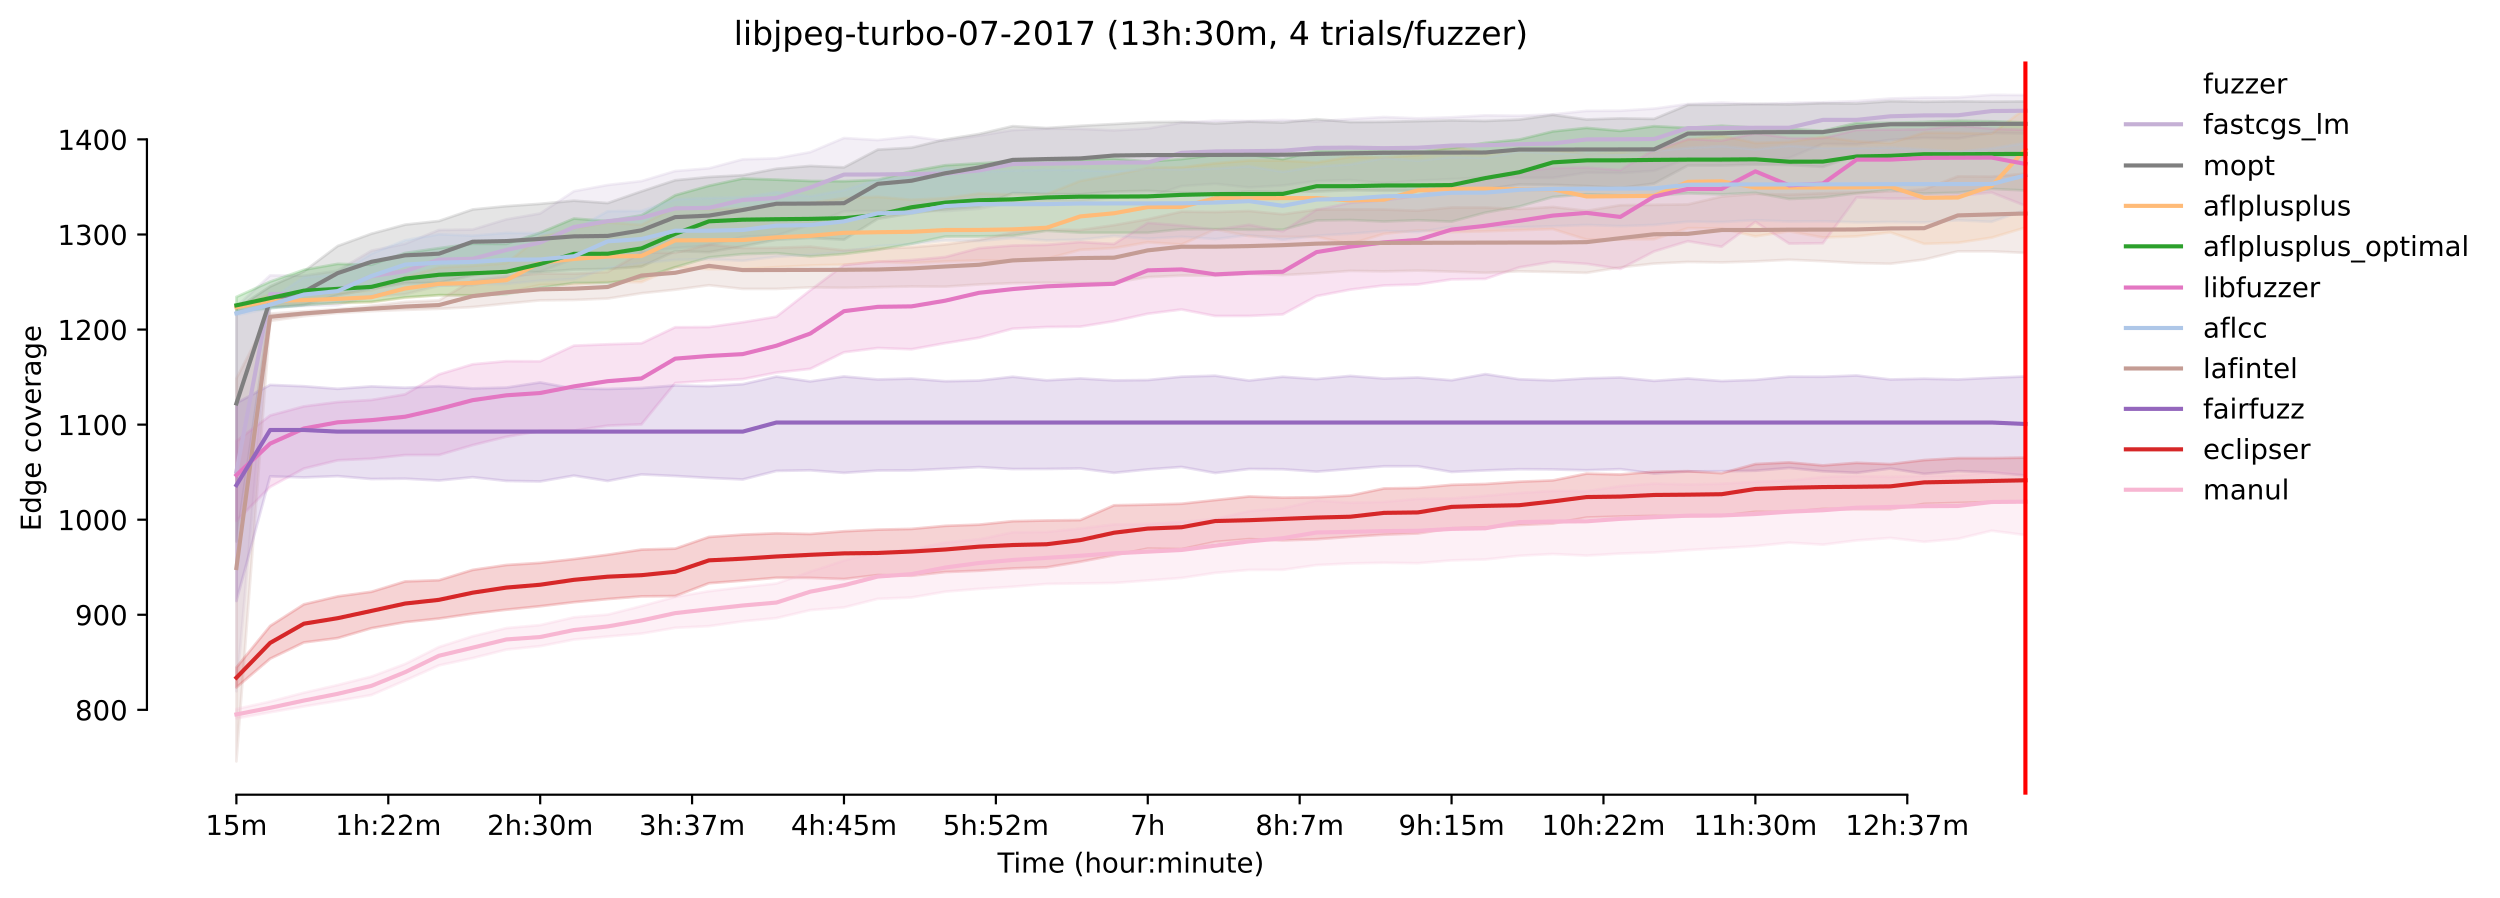 <?xml version="1.0" encoding="utf-8" standalone="no"?>
<!DOCTYPE svg PUBLIC "-//W3C//DTD SVG 1.1//EN"
  "http://www.w3.org/Graphics/SVG/1.1/DTD/svg11.dtd">
<!-- Created with matplotlib (https://matplotlib.org/) -->
<svg height="325.986pt" version="1.1" viewBox="0 0 907.354 325.986" width="907.354pt" xmlns="http://www.w3.org/2000/svg" xmlns:xlink="http://www.w3.org/1999/xlink">
 <defs>
  <style type="text/css">*{stroke-linecap:butt;stroke-linejoin:round;}</style>
 </defs>
 <g id="figure_1">
  <g id="patch_1">
   <path d="M 0 325.986 
L 907.354 325.986 
L 907.354 0 
L 0 0 
z
" style="fill:#ffffff;"/>
  </g>
  <g id="axes_1">
   <g id="patch_2">
    <path d="M 53.328 288.43 
L 767.568 288.43 
L 767.568 22.318 
L 53.328 22.318 
z
" style="fill:#ffffff;"/>
   </g>
   <g id="PolyCollection_1">
    <defs>
     <path d="M 85.794 -214.698 
L 85.794 -75.083 
L 98.045 -214.59 
L 110.296 -214.917 
L 122.547 -215.226 
L 134.798 -218.313 
L 147.049 -219.183 
L 159.3 -222.291 
L 171.551 -222.453 
L 183.802 -224.831 
L 196.054 -227.429 
L 208.305 -232.003 
L 220.556 -233.387 
L 232.807 -234.35 
L 245.058 -235.947 
L 257.309 -236.893 
L 269.56 -240.049 
L 281.811 -240.558 
L 294.063 -244.375 
L 306.314 -249.285 
L 318.565 -249.456 
L 330.816 -249.511 
L 343.067 -249.357 
L 355.318 -250.204 
L 367.569 -252.6 
L 379.82 -253.021 
L 392.071 -252.886 
L 404.323 -254.341 
L 416.574 -254.441 
L 428.825 -258.445 
L 441.076 -259.271 
L 453.327 -257.959 
L 465.578 -258.657 
L 477.829 -260.267 
L 490.08 -260.612 
L 502.331 -259.5 
L 514.583 -260.409 
L 526.834 -260.962 
L 539.085 -261.63 
L 551.336 -261.469 
L 563.587 -261.469 
L 575.838 -263.336 
L 588.089 -263.152 
L 600.34 -264.007 
L 612.592 -268.306 
L 624.843 -267.417 
L 637.094 -267.357 
L 649.345 -268.674 
L 661.596 -273.748 
L 673.847 -273.587 
L 686.098 -275.212 
L 698.349 -275.942 
L 710.6 -275.718 
L 722.852 -277.707 
L 735.103 -277.464 
L 735.103 -291.471 
L 735.103 -291.471 
L 722.852 -291.572 
L 710.6 -290.639 
L 698.349 -290.562 
L 686.098 -290.234 
L 673.847 -289.282 
L 661.596 -288.853 
L 649.345 -288.654 
L 637.094 -288.225 
L 624.843 -288.751 
L 612.592 -288.223 
L 600.34 -286.565 
L 588.089 -285.789 
L 575.838 -285.747 
L 563.587 -284.489 
L 551.336 -283.986 
L 539.085 -284.123 
L 526.834 -283.416 
L 514.583 -283.03 
L 502.331 -283.515 
L 490.08 -282.778 
L 477.829 -281.897 
L 465.578 -282.449 
L 453.327 -282.07 
L 441.076 -282.182 
L 428.825 -281.453 
L 416.574 -279.345 
L 404.323 -278.655 
L 392.071 -279.191 
L 379.82 -279.27 
L 367.569 -278.769 
L 355.318 -276.758 
L 343.067 -274.839 
L 330.816 -276.468 
L 318.565 -275.146 
L 306.314 -275.897 
L 294.063 -270.764 
L 281.811 -268.516 
L 269.56 -268.156 
L 257.309 -264.898 
L 245.058 -263.899 
L 232.807 -260.248 
L 220.556 -258.835 
L 208.305 -256.58 
L 196.054 -248.5 
L 183.802 -246.379 
L 171.551 -242.668 
L 159.3 -242.506 
L 147.049 -237.494 
L 134.798 -234.987 
L 122.547 -227.779 
L 110.296 -225.888 
L 98.045 -226.052 
L 85.794 -214.698 
z
" id="m37e94d1dcf" style="stroke:#c5b0d5;stroke-opacity:0.2;"/>
    </defs>
    <g clip-path="url(#p16c3037dbc)">
     <use style="fill:#c5b0d5;fill-opacity:0.2;stroke:#c5b0d5;stroke-opacity:0.2;" x="0" xlink:href="#m37e94d1dcf" y="325.986"/>
    </g>
   </g>
   <g id="PolyCollection_2">
    <defs>
     <path d="M 85.794 -213.99 
L 85.794 -129.476 
L 98.045 -214.421 
L 110.296 -215.283 
L 122.547 -218.858 
L 134.798 -221.109 
L 147.049 -223.199 
L 159.3 -223.343 
L 171.551 -226.066 
L 183.802 -227.55 
L 196.054 -227.211 
L 208.305 -228.157 
L 220.556 -228.371 
L 232.807 -229.209 
L 245.058 -234.82 
L 257.309 -234.477 
L 269.56 -236.618 
L 281.811 -238.971 
L 294.063 -239.641 
L 306.314 -238.987 
L 318.565 -246.554 
L 330.816 -248.551 
L 343.067 -250.128 
L 355.318 -251.086 
L 367.569 -255.913 
L 379.82 -255.57 
L 392.071 -255.454 
L 404.323 -256.434 
L 416.574 -256.712 
L 428.825 -256.013 
L 441.076 -255.802 
L 453.327 -256.529 
L 465.578 -256.3 
L 477.829 -256.472 
L 490.08 -256.946 
L 502.331 -256.76 
L 514.583 -256.798 
L 526.834 -257.911 
L 539.085 -257.278 
L 551.336 -259.041 
L 563.587 -258.906 
L 575.838 -258.465 
L 588.089 -257.756 
L 600.34 -259.383 
L 612.592 -265.904 
L 624.843 -265.886 
L 637.094 -266.249 
L 649.345 -266.116 
L 661.596 -265.395 
L 673.847 -269.656 
L 686.098 -269.681 
L 698.349 -269.718 
L 710.6 -270.044 
L 722.852 -269.334 
L 735.103 -269.375 
L 735.103 -289.179 
L 735.103 -289.179 
L 722.852 -289.102 
L 710.6 -289.198 
L 698.349 -289.044 
L 686.098 -289.255 
L 673.847 -288.412 
L 661.596 -288.507 
L 649.345 -288.086 
L 637.094 -288.239 
L 624.843 -287.971 
L 612.592 -287.933 
L 600.34 -282.834 
L 588.089 -283.028 
L 575.838 -282.622 
L 563.587 -284.295 
L 551.336 -282.568 
L 539.085 -282.089 
L 526.834 -282.283 
L 514.583 -282.018 
L 502.331 -281.76 
L 490.08 -281.683 
L 477.829 -282.738 
L 465.578 -281.493 
L 453.327 -281.838 
L 441.076 -281.165 
L 428.825 -281.779 
L 416.574 -281.627 
L 404.323 -280.957 
L 392.071 -280.323 
L 379.82 -279.517 
L 367.569 -280.207 
L 355.318 -277.353 
L 343.067 -275.397 
L 330.816 -272.385 
L 318.565 -271.679 
L 306.314 -265.235 
L 294.063 -265.753 
L 281.811 -264.744 
L 269.56 -262.391 
L 257.309 -261.756 
L 245.058 -260.562 
L 232.807 -256.528 
L 220.556 -252.278 
L 208.305 -253.149 
L 196.054 -252.005 
L 183.802 -251.156 
L 171.551 -249.954 
L 159.3 -245.775 
L 147.049 -244.456 
L 134.798 -241.154 
L 122.547 -236.695 
L 110.296 -227.501 
L 98.045 -221.996 
L 85.794 -213.99 
z
" id="m91c6813e3a" style="stroke:#7f7f7f;stroke-opacity:0.2;"/>
    </defs>
    <g clip-path="url(#p16c3037dbc)">
     <use style="fill:#7f7f7f;fill-opacity:0.2;stroke:#7f7f7f;stroke-opacity:0.2;" x="0" xlink:href="#m91c6813e3a" y="325.986"/>
    </g>
   </g>
   <g id="PolyCollection_3">
    <defs>
     <path d="M 85.794 -214.893 
L 85.794 -214.011 
L 98.045 -215.252 
L 110.296 -215.576 
L 122.547 -215.962 
L 134.798 -216.225 
L 147.049 -217.89 
L 159.3 -218.824 
L 171.551 -218.824 
L 183.802 -219.858 
L 196.054 -222.558 
L 208.305 -222.66 
L 220.556 -223.653 
L 232.807 -223.594 
L 245.058 -228.967 
L 257.309 -228.302 
L 269.56 -228.343 
L 281.811 -229.025 
L 294.063 -229.628 
L 306.314 -229.931 
L 318.565 -231.009 
L 330.816 -230.513 
L 343.067 -231.095 
L 355.318 -231.485 
L 367.569 -231.248 
L 379.82 -232.082 
L 392.071 -235.32 
L 404.323 -235.949 
L 416.574 -238.056 
L 428.825 -237.246 
L 441.076 -242.747 
L 453.327 -240.288 
L 465.578 -240.014 
L 477.829 -240.035 
L 490.08 -237.46 
L 502.331 -241.133 
L 514.583 -242.386 
L 526.834 -241.749 
L 539.085 -242.042 
L 551.336 -242.439 
L 563.587 -242.843 
L 575.838 -239.036 
L 588.089 -239.1 
L 600.34 -239.162 
L 612.592 -243.166 
L 624.843 -243.06 
L 637.094 -240.19 
L 649.345 -242.035 
L 661.596 -239.811 
L 673.847 -240.195 
L 686.098 -241.651 
L 698.349 -237.487 
L 710.6 -237.881 
L 722.852 -239.738 
L 735.103 -243.39 
L 735.103 -286.609 
L 735.103 -286.609 
L 722.852 -277.408 
L 710.6 -277.761 
L 698.349 -277.811 
L 686.098 -274.054 
L 673.847 -274.664 
L 661.596 -276.28 
L 649.345 -274.516 
L 637.094 -274.092 
L 624.843 -276.708 
L 612.592 -275.296 
L 600.34 -270.689 
L 588.089 -270.501 
L 575.838 -270.126 
L 563.587 -271.687 
L 551.336 -271.513 
L 539.085 -270.333 
L 526.834 -273.054 
L 514.583 -269.676 
L 502.331 -268.792 
L 490.08 -269.036 
L 477.829 -267.045 
L 465.578 -267.713 
L 453.327 -267.736 
L 441.076 -266.726 
L 428.825 -265.229 
L 416.574 -264.997 
L 404.323 -262.476 
L 392.071 -260.324 
L 379.82 -255.468 
L 367.569 -255.403 
L 355.318 -255.754 
L 343.067 -254.048 
L 330.816 -253.461 
L 318.565 -254.544 
L 306.314 -254.066 
L 294.063 -252.362 
L 281.811 -251.844 
L 269.56 -250.25 
L 257.309 -250.042 
L 245.058 -250.782 
L 232.807 -244.38 
L 220.556 -245.213 
L 208.305 -243.06 
L 196.054 -240.119 
L 183.802 -230.435 
L 171.551 -229.503 
L 159.3 -228.913 
L 147.049 -225.484 
L 134.798 -220.489 
L 122.547 -219.616 
L 110.296 -219.271 
L 98.045 -218.988 
L 85.794 -214.893 
z
" id="ma3193f2b12" style="stroke:#ffbb78;stroke-opacity:0.2;"/>
    </defs>
    <g clip-path="url(#p16c3037dbc)">
     <use style="fill:#ffbb78;fill-opacity:0.2;stroke:#ffbb78;stroke-opacity:0.2;" x="0" xlink:href="#ma3193f2b12" y="325.986"/>
    </g>
   </g>
   <g id="PolyCollection_4">
    <defs>
     <path d="M 85.794 -218.224 
L 85.794 -213.065 
L 98.045 -214.155 
L 110.296 -215.261 
L 122.547 -216.1 
L 134.798 -216.446 
L 147.049 -218.056 
L 159.3 -218.877 
L 171.551 -218.784 
L 183.802 -219.259 
L 196.054 -221.504 
L 208.305 -223.287 
L 220.556 -223.287 
L 232.807 -225.015 
L 245.058 -229.002 
L 257.309 -232.567 
L 269.56 -233.755 
L 281.811 -234.102 
L 294.063 -232.931 
L 306.314 -233.792 
L 318.565 -235.309 
L 330.816 -237.529 
L 343.067 -240.133 
L 355.318 -240.192 
L 367.569 -240.423 
L 379.82 -242.21 
L 392.071 -241.537 
L 404.323 -241.52 
L 416.574 -241.513 
L 428.825 -242.785 
L 441.076 -242.842 
L 453.327 -242.593 
L 465.578 -242.632 
L 477.829 -245.966 
L 490.08 -246.139 
L 502.331 -245.584 
L 514.583 -246.062 
L 526.834 -245.546 
L 539.085 -248.823 
L 551.336 -251.025 
L 563.587 -254.498 
L 575.838 -255.489 
L 588.089 -255.073 
L 600.34 -255.034 
L 612.592 -255.815 
L 624.843 -255.449 
L 637.094 -256.013 
L 649.345 -253.754 
L 661.596 -254.284 
L 673.847 -255.833 
L 686.098 -256.975 
L 698.349 -255.725 
L 710.6 -256.07 
L 722.852 -257.427 
L 735.103 -256.866 
L 735.103 -281.549 
L 735.103 -281.549 
L 722.852 -281.954 
L 710.6 -282.173 
L 698.349 -281.714 
L 686.098 -281.391 
L 673.847 -281.371 
L 661.596 -278.471 
L 649.345 -279.191 
L 637.094 -279.634 
L 624.843 -280.341 
L 612.592 -279.557 
L 600.34 -280.193 
L 588.089 -278.472 
L 575.838 -279.576 
L 563.587 -278.291 
L 551.336 -275.319 
L 539.085 -274.131 
L 526.834 -272.29 
L 514.583 -270.952 
L 502.331 -271.39 
L 490.08 -271.217 
L 477.829 -271.221 
L 465.578 -268.228 
L 453.327 -269.836 
L 441.076 -269.778 
L 428.825 -268.244 
L 416.574 -267.367 
L 404.323 -268.437 
L 392.071 -268.054 
L 379.82 -267.194 
L 367.569 -267.445 
L 355.318 -266.696 
L 343.067 -266.008 
L 330.816 -263.836 
L 318.565 -260.714 
L 306.314 -260.215 
L 294.063 -260.291 
L 281.811 -260.789 
L 269.56 -261.19 
L 257.309 -258.569 
L 245.058 -255.118 
L 232.807 -247.847 
L 220.556 -245.759 
L 208.305 -246.664 
L 196.054 -241.521 
L 183.802 -237.459 
L 171.551 -237.516 
L 159.3 -235.93 
L 147.049 -234.18 
L 134.798 -229.886 
L 122.547 -230.213 
L 110.296 -228.069 
L 98.045 -223.763 
L 85.794 -218.224 
z
" id="m015aec66c4" style="stroke:#2ca02c;stroke-opacity:0.2;"/>
    </defs>
    <g clip-path="url(#p16c3037dbc)">
     <use style="fill:#2ca02c;fill-opacity:0.2;stroke:#2ca02c;stroke-opacity:0.2;" x="0" xlink:href="#m015aec66c4" y="325.986"/>
    </g>
   </g>
   <g id="PolyCollection_5">
    <defs>
     <path d="M 85.794 -165.883 
L 85.794 -136.945 
L 98.045 -149.279 
L 110.296 -155.926 
L 122.547 -158.924 
L 134.798 -159.505 
L 147.049 -160.833 
L 159.3 -160.851 
L 171.551 -164.439 
L 183.802 -167.478 
L 196.054 -169.586 
L 208.305 -169.713 
L 220.556 -171.511 
L 232.807 -171.966 
L 245.058 -186.979 
L 257.309 -187.805 
L 269.56 -188.38 
L 281.811 -190.772 
L 294.063 -192.11 
L 306.314 -198.138 
L 318.565 -199.672 
L 330.816 -199.218 
L 343.067 -201.442 
L 355.318 -203.404 
L 367.569 -206.702 
L 379.82 -207.309 
L 392.071 -207.436 
L 404.323 -209.417 
L 416.574 -212.116 
L 428.825 -213.665 
L 441.076 -211.302 
L 453.327 -211.327 
L 465.578 -211.877 
L 477.829 -218.527 
L 490.08 -220.872 
L 502.331 -222.392 
L 514.583 -222.736 
L 526.834 -224.595 
L 539.085 -224.767 
L 551.336 -228.933 
L 563.587 -230.997 
L 575.838 -230.232 
L 588.089 -228.385 
L 600.34 -234.733 
L 612.592 -238.437 
L 624.843 -236.43 
L 637.094 -245.465 
L 649.345 -237.566 
L 661.596 -237.694 
L 673.847 -254.337 
L 686.098 -253.901 
L 698.349 -253.95 
L 710.6 -254.931 
L 722.852 -256.12 
L 735.103 -251.285 
L 735.103 -278.848 
L 735.103 -278.848 
L 722.852 -279.242 
L 710.6 -280.521 
L 698.349 -279.044 
L 686.098 -278.946 
L 673.847 -278.845 
L 661.596 -275.826 
L 649.345 -275.912 
L 637.094 -277.639 
L 624.843 -274.958 
L 612.592 -275.535 
L 600.34 -271.663 
L 588.089 -264.25 
L 575.838 -265.167 
L 563.587 -265.022 
L 551.336 -263.639 
L 539.085 -261.568 
L 526.834 -259.472 
L 514.583 -254.901 
L 502.331 -253.267 
L 490.08 -252.369 
L 477.829 -249.863 
L 465.578 -242.015 
L 453.327 -244.414 
L 441.076 -242.599 
L 428.825 -244.166 
L 416.574 -245.096 
L 404.323 -237.442 
L 392.071 -238.13 
L 379.82 -237.114 
L 367.569 -236.879 
L 355.318 -235.908 
L 343.067 -232.706 
L 330.816 -231.595 
L 318.565 -231.012 
L 306.314 -229.782 
L 294.063 -220.612 
L 281.811 -211.06 
L 269.56 -209.027 
L 257.309 -207.283 
L 245.058 -207.214 
L 232.807 -201.39 
L 220.556 -201.027 
L 208.305 -200.538 
L 196.054 -194.85 
L 183.802 -194.906 
L 171.551 -193.78 
L 159.3 -190.093 
L 147.049 -182.881 
L 134.798 -180.828 
L 122.547 -180.066 
L 110.296 -178.504 
L 98.045 -175.199 
L 85.794 -165.883 
z
" id="mac57ade76a" style="stroke:#e377c2;stroke-opacity:0.2;"/>
    </defs>
    <g clip-path="url(#p16c3037dbc)">
     <use style="fill:#e377c2;fill-opacity:0.2;stroke:#e377c2;stroke-opacity:0.2;" x="0" xlink:href="#mac57ade76a" y="325.986"/>
    </g>
   </g>
   <g id="PolyCollection_6">
    <defs>
     <path d="M 85.794 -212.955 
L 85.794 -211.609 
L 98.045 -214.076 
L 110.296 -215.181 
L 122.547 -216.318 
L 134.798 -218.752 
L 147.049 -221.461 
L 159.3 -222.253 
L 171.551 -222.976 
L 183.802 -222.944 
L 196.054 -224.151 
L 208.305 -224.685 
L 220.556 -228.687 
L 232.807 -230.432 
L 245.058 -231.675 
L 257.309 -231.914 
L 269.56 -231.363 
L 281.811 -232.803 
L 294.063 -233.434 
L 306.314 -234.538 
L 318.565 -236.696 
L 330.816 -237.333 
L 343.067 -238.714 
L 355.318 -238.54 
L 367.569 -239.607 
L 379.82 -238.761 
L 392.071 -238.986 
L 404.323 -240.315 
L 416.574 -239.353 
L 428.825 -240.059 
L 441.076 -239.23 
L 453.327 -240.679 
L 465.578 -238.944 
L 477.829 -240.447 
L 490.08 -241.16 
L 502.331 -242.141 
L 514.583 -241.75 
L 526.834 -243.665 
L 539.085 -243.574 
L 551.336 -243.53 
L 563.587 -243.875 
L 575.838 -244.353 
L 588.089 -243.917 
L 600.34 -244.357 
L 612.592 -245.544 
L 624.843 -245.392 
L 637.094 -246.079 
L 649.345 -245.601 
L 661.596 -245.691 
L 673.847 -245.293 
L 686.098 -245.389 
L 698.349 -245.253 
L 710.6 -246.039 
L 722.852 -245.485 
L 735.103 -249.816 
L 735.103 -274.073 
L 735.103 -274.073 
L 722.852 -272.117 
L 710.6 -270.875 
L 698.349 -271.773 
L 686.098 -272.443 
L 673.847 -272.238 
L 661.596 -272.254 
L 649.345 -273.077 
L 637.094 -271.761 
L 624.843 -272.963 
L 612.592 -272.29 
L 600.34 -271.236 
L 588.089 -270.006 
L 575.838 -270.28 
L 563.587 -270.372 
L 551.336 -271.084 
L 539.085 -268.695 
L 526.834 -268.987 
L 514.583 -267.661 
L 502.331 -268.621 
L 490.08 -266.336 
L 477.829 -265.571 
L 465.578 -263.647 
L 453.327 -265.639 
L 441.076 -264.854 
L 428.825 -264.511 
L 416.574 -264.72 
L 404.323 -263.785 
L 392.071 -264.266 
L 379.82 -264.388 
L 367.569 -264.13 
L 355.318 -263.698 
L 343.067 -264.789 
L 330.816 -261.765 
L 318.565 -260.766 
L 306.314 -256.99 
L 294.063 -254.778 
L 281.811 -256.228 
L 269.56 -254.312 
L 257.309 -254.141 
L 245.058 -253.64 
L 232.807 -249.428 
L 220.556 -249.327 
L 208.305 -242.494 
L 196.054 -241.338 
L 183.802 -241.461 
L 171.551 -240.44 
L 159.3 -240.962 
L 147.049 -238.786 
L 134.798 -233.901 
L 122.547 -226.379 
L 110.296 -225.395 
L 98.045 -217.252 
L 85.794 -212.955 
z
" id="m41cef97163" style="stroke:#aec7e8;stroke-opacity:0.2;"/>
    </defs>
    <g clip-path="url(#p16c3037dbc)">
     <use style="fill:#aec7e8;fill-opacity:0.2;stroke:#aec7e8;stroke-opacity:0.2;" x="0" xlink:href="#m41cef97163" y="325.986"/>
    </g>
   </g>
   <g id="PolyCollection_7">
    <defs>
     <path d="M 85.794 -188.667 
L 85.794 -49.652 
L 98.045 -209.522 
L 110.296 -211.229 
L 122.547 -212.386 
L 134.798 -213.058 
L 147.049 -213.524 
L 159.3 -213.904 
L 171.551 -214.542 
L 183.802 -215.802 
L 196.054 -216.975 
L 208.305 -217.112 
L 220.556 -217.629 
L 232.807 -219.56 
L 245.058 -220.839 
L 257.309 -222.462 
L 269.56 -221.127 
L 281.811 -221.128 
L 294.063 -221.69 
L 306.314 -221.528 
L 318.565 -221.763 
L 330.816 -222.015 
L 343.067 -221.946 
L 355.318 -222.743 
L 367.569 -223.214 
L 379.82 -223.361 
L 392.071 -223.215 
L 404.323 -223.397 
L 416.574 -225.417 
L 428.825 -225.972 
L 441.076 -225.933 
L 453.327 -226.587 
L 465.578 -226.145 
L 477.829 -226.816 
L 490.08 -227.678 
L 502.331 -227.488 
L 514.583 -227.771 
L 526.834 -227.411 
L 539.085 -226.988 
L 551.336 -227.505 
L 563.587 -227.273 
L 575.838 -226.967 
L 588.089 -228.963 
L 600.34 -230.325 
L 612.592 -230.919 
L 624.843 -230.74 
L 637.094 -231.105 
L 649.345 -231.724 
L 661.596 -231.201 
L 673.847 -230.514 
L 686.098 -230.264 
L 698.349 -231.793 
L 710.6 -234.762 
L 722.852 -234.762 
L 735.103 -234.2 
L 735.103 -262.974 
L 735.103 -262.974 
L 722.852 -261.9 
L 710.6 -261.982 
L 698.349 -257.271 
L 686.098 -256.459 
L 673.847 -256.169 
L 661.596 -255.822 
L 649.345 -255.347 
L 637.094 -255.613 
L 624.843 -254.638 
L 612.592 -251.796 
L 600.34 -251.643 
L 588.089 -251.509 
L 575.838 -249.46 
L 563.587 -250.878 
L 551.336 -250.111 
L 539.085 -250.668 
L 526.834 -250.689 
L 514.583 -249.501 
L 502.331 -249.938 
L 490.08 -249.995 
L 477.829 -249.903 
L 465.578 -248.216 
L 453.327 -249.403 
L 441.076 -249.017 
L 428.825 -249.154 
L 416.574 -246.431 
L 404.323 -244.267 
L 392.071 -242.505 
L 379.82 -242.584 
L 367.569 -241.578 
L 355.318 -238.89 
L 343.067 -237.242 
L 330.816 -236.221 
L 318.565 -235.734 
L 306.314 -235.131 
L 294.063 -236.475 
L 281.811 -236.058 
L 269.56 -236.004 
L 257.309 -237.213 
L 245.058 -234.213 
L 232.807 -234.336 
L 220.556 -227.243 
L 208.305 -226.657 
L 196.054 -226.655 
L 183.802 -225.722 
L 171.551 -224.153 
L 159.3 -216.958 
L 147.049 -216.406 
L 134.798 -215.008 
L 122.547 -213.766 
L 110.296 -213.007 
L 98.045 -212.161 
L 85.794 -188.667 
z
" id="mea2dfd28a0" style="stroke:#c49c94;stroke-opacity:0.2;"/>
    </defs>
    <g clip-path="url(#p16c3037dbc)">
     <use style="fill:#c49c94;fill-opacity:0.2;stroke:#c49c94;stroke-opacity:0.2;" x="0" xlink:href="#mea2dfd28a0" y="325.986"/>
    </g>
   </g>
   <g id="PolyCollection_8">
    <defs>
     <path d="M 85.794 -179.674 
L 85.794 -107.862 
L 98.045 -153.085 
L 110.296 -152.703 
L 122.547 -153.184 
L 134.798 -152.127 
L 147.049 -152.258 
L 159.3 -151.588 
L 171.551 -152.799 
L 183.802 -151.44 
L 196.054 -151.243 
L 208.305 -153.367 
L 220.556 -151.415 
L 232.807 -153.791 
L 245.058 -153.236 
L 257.309 -152.525 
L 269.56 -151.963 
L 281.811 -155.078 
L 294.063 -155.291 
L 306.314 -154.369 
L 318.565 -155.209 
L 330.816 -155.253 
L 343.067 -155.845 
L 355.318 -156.461 
L 367.569 -155.752 
L 379.82 -155.785 
L 392.071 -155.958 
L 404.323 -154.37 
L 416.574 -155.617 
L 428.825 -156.514 
L 441.076 -154.313 
L 453.327 -155.771 
L 465.578 -155.672 
L 477.829 -154.807 
L 490.08 -155.791 
L 502.331 -156.758 
L 514.583 -156.768 
L 526.834 -154.698 
L 539.085 -155.251 
L 551.336 -155.69 
L 563.587 -155.614 
L 575.838 -155.304 
L 588.089 -155.713 
L 600.34 -154.117 
L 612.592 -154.87 
L 624.843 -154.963 
L 637.094 -155.134 
L 649.345 -156.151 
L 661.596 -154.944 
L 673.847 -154.386 
L 686.098 -155.935 
L 698.349 -154.008 
L 710.6 -155.017 
L 722.852 -154.541 
L 735.103 -153.424 
L 735.103 -189.352 
L 735.103 -189.352 
L 722.852 -188.868 
L 710.6 -188.254 
L 698.349 -188.537 
L 686.098 -188.253 
L 673.847 -189.705 
L 661.596 -189.248 
L 649.345 -189.291 
L 637.094 -188.115 
L 624.843 -187.685 
L 612.592 -188.613 
L 600.34 -187.752 
L 588.089 -188.975 
L 575.838 -188.668 
L 563.587 -187.916 
L 551.336 -188.345 
L 539.085 -190.203 
L 526.834 -187.963 
L 514.583 -188.976 
L 502.331 -188.592 
L 490.08 -189.553 
L 477.829 -188.402 
L 465.578 -189.247 
L 453.327 -187.855 
L 441.076 -189.629 
L 428.825 -189.263 
L 416.574 -188.055 
L 404.323 -187.924 
L 392.071 -188.635 
L 379.82 -187.942 
L 367.569 -189.244 
L 355.318 -187.863 
L 343.067 -187.615 
L 330.816 -188.592 
L 318.565 -188.269 
L 306.314 -189.348 
L 294.063 -187.557 
L 281.811 -189.306 
L 269.56 -186.537 
L 257.309 -185.845 
L 245.058 -186.08 
L 232.807 -185.17 
L 220.556 -184.827 
L 208.305 -184.934 
L 196.054 -187.185 
L 183.802 -185.316 
L 171.551 -185.025 
L 159.3 -185.853 
L 147.049 -185.263 
L 134.798 -185.75 
L 122.547 -184.867 
L 110.296 -185.802 
L 98.045 -186.282 
L 85.794 -179.674 
z
" id="mf34e9e1d2b" style="stroke:#9467bd;stroke-opacity:0.2;"/>
    </defs>
    <g clip-path="url(#p16c3037dbc)">
     <use style="fill:#9467bd;fill-opacity:0.2;stroke:#9467bd;stroke-opacity:0.2;" x="0" xlink:href="#mf34e9e1d2b" y="325.986"/>
    </g>
   </g>
   <g id="PolyCollection_9">
    <defs>
     <path d="M 85.794 -83.738 
L 85.794 -76.491 
L 98.045 -86.915 
L 110.296 -92.818 
L 122.547 -94.396 
L 134.798 -97.988 
L 147.049 -100.179 
L 159.3 -101.479 
L 171.551 -103.267 
L 183.802 -104.709 
L 196.054 -105.965 
L 208.305 -107.425 
L 220.556 -108.564 
L 232.807 -109.539 
L 245.058 -109.641 
L 257.309 -114.309 
L 269.56 -115.242 
L 281.811 -116.298 
L 294.063 -116.254 
L 306.314 -115.829 
L 318.565 -117.273 
L 330.816 -117.027 
L 343.067 -118.364 
L 355.318 -118.835 
L 367.569 -119.667 
L 379.82 -120.074 
L 392.071 -122.1 
L 404.323 -124.438 
L 416.574 -126.873 
L 428.825 -126.689 
L 441.076 -129.287 
L 453.327 -130.32 
L 465.578 -129.855 
L 477.829 -130.263 
L 490.08 -131.156 
L 502.331 -131.927 
L 514.583 -132.374 
L 526.834 -134.222 
L 539.085 -134.523 
L 551.336 -135.436 
L 563.587 -135.966 
L 575.838 -138.143 
L 588.089 -138.51 
L 600.34 -138.744 
L 612.592 -138.575 
L 624.843 -138.79 
L 637.094 -140.258 
L 649.345 -140.145 
L 661.596 -141.293 
L 673.847 -141.141 
L 686.098 -141.142 
L 698.349 -143.121 
L 710.6 -143.446 
L 722.852 -143.795 
L 735.103 -143.945 
L 735.103 -159.885 
L 735.103 -159.885 
L 722.852 -159.714 
L 710.6 -159.712 
L 698.349 -158.999 
L 686.098 -157.535 
L 673.847 -158.008 
L 661.596 -157.059 
L 649.345 -158.159 
L 637.094 -157.555 
L 624.843 -154.236 
L 612.592 -154.967 
L 600.34 -154.775 
L 588.089 -153.78 
L 575.838 -154.086 
L 563.587 -151.638 
L 551.336 -151.151 
L 539.085 -150.323 
L 526.834 -150.014 
L 514.583 -148.898 
L 502.331 -148.715 
L 490.08 -146.138 
L 477.829 -145.511 
L 465.578 -145.386 
L 453.327 -145.792 
L 441.076 -144.494 
L 428.825 -143.154 
L 416.574 -142.829 
L 404.323 -142.588 
L 392.071 -137.227 
L 379.82 -137.084 
L 367.569 -136.821 
L 355.318 -135.563 
L 343.067 -135.136 
L 330.816 -134.02 
L 318.565 -133.756 
L 306.314 -133.166 
L 294.063 -132.176 
L 281.811 -132.423 
L 269.56 -131.95 
L 257.309 -131.096 
L 245.058 -126.859 
L 232.807 -126.519 
L 220.556 -124.654 
L 208.305 -123.079 
L 196.054 -121.701 
L 183.802 -120.929 
L 171.551 -119.144 
L 159.3 -115.407 
L 147.049 -114.962 
L 134.798 -111.204 
L 122.547 -109.54 
L 110.296 -106.641 
L 98.045 -98.795 
L 85.794 -83.738 
z
" id="m2dc6e379ac" style="stroke:#d62728;stroke-opacity:0.2;"/>
    </defs>
    <g clip-path="url(#p16c3037dbc)">
     <use style="fill:#d62728;fill-opacity:0.2;stroke:#d62728;stroke-opacity:0.2;" x="0" xlink:href="#m2dc6e379ac" y="325.986"/>
    </g>
   </g>
   <g id="PolyCollection_10">
    <defs>
     <path d="M 85.794 -68.649 
L 85.794 -65.232 
L 98.045 -67.458 
L 110.296 -69.597 
L 122.547 -71.598 
L 134.798 -73.737 
L 147.049 -79.017 
L 159.3 -84.486 
L 171.551 -87.142 
L 183.802 -90.232 
L 196.054 -91.473 
L 208.305 -93.871 
L 220.556 -94.959 
L 232.807 -96.028 
L 245.058 -98.134 
L 257.309 -98.72 
L 269.56 -100.479 
L 281.811 -101.651 
L 294.063 -104.551 
L 306.314 -105.536 
L 318.565 -108.637 
L 330.816 -109.14 
L 343.067 -111.245 
L 355.318 -112.263 
L 367.569 -113.038 
L 379.82 -114.059 
L 392.071 -114.231 
L 404.323 -114.402 
L 416.574 -115.317 
L 428.825 -116.232 
L 441.076 -118.077 
L 453.327 -119.148 
L 465.578 -119.18 
L 477.829 -120.89 
L 490.08 -121.494 
L 502.331 -121.744 
L 514.583 -121.567 
L 526.834 -122.6 
L 539.085 -122.926 
L 551.336 -124.273 
L 563.587 -124.917 
L 575.838 -124.341 
L 588.089 -125.08 
L 600.34 -125.467 
L 612.592 -126.344 
L 624.843 -127.07 
L 637.094 -127.778 
L 649.345 -129.047 
L 661.596 -128.303 
L 673.847 -129.847 
L 686.098 -130.751 
L 698.349 -129.334 
L 710.6 -130.429 
L 722.852 -133.37 
L 735.103 -131.774 
L 735.103 -154.586 
L 735.103 -154.586 
L 722.852 -154.676 
L 710.6 -153.352 
L 698.349 -153.279 
L 686.098 -152.921 
L 673.847 -153.205 
L 661.596 -152.881 
L 649.345 -151.554 
L 637.094 -151.1 
L 624.843 -150.41 
L 612.592 -150.155 
L 600.34 -150.464 
L 588.089 -149.554 
L 575.838 -147.707 
L 563.587 -147.794 
L 551.336 -147.088 
L 539.085 -146.033 
L 526.834 -145.107 
L 514.583 -144.923 
L 502.331 -143.837 
L 490.08 -143.525 
L 477.829 -144.323 
L 465.578 -141.495 
L 453.327 -140.478 
L 441.076 -137.633 
L 428.825 -136.542 
L 416.574 -135.777 
L 404.323 -135.662 
L 392.071 -134.178 
L 379.82 -132.891 
L 367.569 -132.796 
L 355.318 -130.229 
L 343.067 -129.105 
L 330.816 -126.5 
L 318.565 -125.569 
L 306.314 -122.515 
L 294.063 -118.493 
L 281.811 -114.198 
L 269.56 -112.886 
L 257.309 -111.42 
L 245.058 -109.335 
L 232.807 -106.002 
L 220.556 -102.915 
L 208.305 -101.948 
L 196.054 -99.118 
L 183.802 -98.033 
L 171.551 -95.063 
L 159.3 -91.147 
L 147.049 -85.006 
L 134.798 -80.433 
L 122.547 -77.362 
L 110.296 -74.566 
L 98.045 -71.374 
L 85.794 -68.649 
z
" id="mf9a9a7197a" style="stroke:#f7b6d2;stroke-opacity:0.2;"/>
    </defs>
    <g clip-path="url(#p16c3037dbc)">
     <use style="fill:#f7b6d2;fill-opacity:0.2;stroke:#f7b6d2;stroke-opacity:0.2;" x="0" xlink:href="#mf9a9a7197a" y="325.986"/>
    </g>
   </g>
   <g id="matplotlib.axis_1">
    <g id="xtick_1">
     <g id="line2d_1">
      <defs>
       <path d="M 0 0 
L 0 3.5 
" id="mada3e703eb" style="stroke:#000000;stroke-width:0.8;"/>
      </defs>
      <g>
       <use style="stroke:#000000;stroke-width:0.8;" x="85.794" xlink:href="#mada3e703eb" y="288.43"/>
      </g>
     </g>
     <g id="text_1">
      <!-- 15m -->
      <g transform="translate(74.561 303.029)scale(0.1 -0.1)">
       <defs>
        <path d="M 12.406 8.297 
L 28.516 8.297 
L 28.516 63.922 
L 10.984 60.406 
L 10.984 69.391 
L 28.422 72.906 
L 38.281 72.906 
L 38.281 8.297 
L 54.391 8.297 
L 54.391 0 
L 12.406 0 
z
" id="DejaVuSans-49"/>
        <path d="M 10.797 72.906 
L 49.516 72.906 
L 49.516 64.594 
L 19.828 64.594 
L 19.828 46.734 
Q 21.969 47.469 24.109 47.828 
Q 26.266 48.188 28.422 48.188 
Q 40.625 48.188 47.75 41.5 
Q 54.891 34.812 54.891 23.391 
Q 54.891 11.625 47.562 5.094 
Q 40.234 -1.422 26.906 -1.422 
Q 22.312 -1.422 17.547 -0.641 
Q 12.797 0.141 7.719 1.703 
L 7.719 11.625 
Q 12.109 9.234 16.797 8.062 
Q 21.484 6.891 26.703 6.891 
Q 35.156 6.891 40.078 11.328 
Q 45.016 15.766 45.016 23.391 
Q 45.016 31 40.078 35.438 
Q 35.156 39.891 26.703 39.891 
Q 22.75 39.891 18.812 39.016 
Q 14.891 38.141 10.797 36.281 
z
" id="DejaVuSans-53"/>
        <path d="M 52 44.188 
Q 55.375 50.25 60.062 53.125 
Q 64.75 56 71.094 56 
Q 79.641 56 84.281 50.016 
Q 88.922 44.047 88.922 33.016 
L 88.922 0 
L 79.891 0 
L 79.891 32.719 
Q 79.891 40.578 77.094 44.375 
Q 74.312 48.188 68.609 48.188 
Q 61.625 48.188 57.562 43.547 
Q 53.516 38.922 53.516 30.906 
L 53.516 0 
L 44.484 0 
L 44.484 32.719 
Q 44.484 40.625 41.703 44.406 
Q 38.922 48.188 33.109 48.188 
Q 26.219 48.188 22.156 43.531 
Q 18.109 38.875 18.109 30.906 
L 18.109 0 
L 9.078 0 
L 9.078 54.688 
L 18.109 54.688 
L 18.109 46.188 
Q 21.188 51.219 25.484 53.609 
Q 29.781 56 35.688 56 
Q 41.656 56 45.828 52.969 
Q 50 49.953 52 44.188 
z
" id="DejaVuSans-109"/>
       </defs>
       <use xlink:href="#DejaVuSans-49"/>
       <use x="63.623" xlink:href="#DejaVuSans-53"/>
       <use x="127.246" xlink:href="#DejaVuSans-109"/>
      </g>
     </g>
    </g>
    <g id="xtick_2">
     <g id="line2d_2">
      <g>
       <use style="stroke:#000000;stroke-width:0.8;" x="140.924" xlink:href="#mada3e703eb" y="288.43"/>
      </g>
     </g>
     <g id="text_2">
      <!-- 1h:22m -->
      <g transform="translate(121.656 303.029)scale(0.1 -0.1)">
       <defs>
        <path d="M 54.891 33.016 
L 54.891 0 
L 45.906 0 
L 45.906 32.719 
Q 45.906 40.484 42.875 44.328 
Q 39.844 48.188 33.797 48.188 
Q 26.516 48.188 22.312 43.547 
Q 18.109 38.922 18.109 30.906 
L 18.109 0 
L 9.078 0 
L 9.078 75.984 
L 18.109 75.984 
L 18.109 46.188 
Q 21.344 51.125 25.703 53.562 
Q 30.078 56 35.797 56 
Q 45.219 56 50.047 50.172 
Q 54.891 44.344 54.891 33.016 
z
" id="DejaVuSans-104"/>
        <path d="M 11.719 12.406 
L 22.016 12.406 
L 22.016 0 
L 11.719 0 
z
M 11.719 51.703 
L 22.016 51.703 
L 22.016 39.312 
L 11.719 39.312 
z
" id="DejaVuSans-58"/>
        <path d="M 19.188 8.297 
L 53.609 8.297 
L 53.609 0 
L 7.328 0 
L 7.328 8.297 
Q 12.938 14.109 22.625 23.891 
Q 32.328 33.688 34.812 36.531 
Q 39.547 41.844 41.422 45.531 
Q 43.312 49.219 43.312 52.781 
Q 43.312 58.594 39.234 62.25 
Q 35.156 65.922 28.609 65.922 
Q 23.969 65.922 18.812 64.312 
Q 13.672 62.703 7.812 59.422 
L 7.812 69.391 
Q 13.766 71.781 18.938 73 
Q 24.125 74.219 28.422 74.219 
Q 39.75 74.219 46.484 68.547 
Q 53.219 62.891 53.219 53.422 
Q 53.219 48.922 51.531 44.891 
Q 49.859 40.875 45.406 35.406 
Q 44.188 33.984 37.641 27.219 
Q 31.109 20.453 19.188 8.297 
z
" id="DejaVuSans-50"/>
       </defs>
       <use xlink:href="#DejaVuSans-49"/>
       <use x="63.623" xlink:href="#DejaVuSans-104"/>
       <use x="127.002" xlink:href="#DejaVuSans-58"/>
       <use x="160.693" xlink:href="#DejaVuSans-50"/>
       <use x="224.316" xlink:href="#DejaVuSans-50"/>
       <use x="287.939" xlink:href="#DejaVuSans-109"/>
      </g>
     </g>
    </g>
    <g id="xtick_3">
     <g id="line2d_3">
      <g>
       <use style="stroke:#000000;stroke-width:0.8;" x="196.054" xlink:href="#mada3e703eb" y="288.43"/>
      </g>
     </g>
     <g id="text_3">
      <!-- 2h:30m -->
      <g transform="translate(176.786 303.029)scale(0.1 -0.1)">
       <defs>
        <path d="M 40.578 39.312 
Q 47.656 37.797 51.625 33 
Q 55.609 28.219 55.609 21.188 
Q 55.609 10.406 48.188 4.484 
Q 40.766 -1.422 27.094 -1.422 
Q 22.516 -1.422 17.656 -0.516 
Q 12.797 0.391 7.625 2.203 
L 7.625 11.719 
Q 11.719 9.328 16.594 8.109 
Q 21.484 6.891 26.812 6.891 
Q 36.078 6.891 40.938 10.547 
Q 45.797 14.203 45.797 21.188 
Q 45.797 27.641 41.281 31.266 
Q 36.766 34.906 28.719 34.906 
L 20.219 34.906 
L 20.219 43.016 
L 29.109 43.016 
Q 36.375 43.016 40.234 45.922 
Q 44.094 48.828 44.094 54.297 
Q 44.094 59.906 40.109 62.906 
Q 36.141 65.922 28.719 65.922 
Q 24.656 65.922 20.016 65.031 
Q 15.375 64.156 9.812 62.312 
L 9.812 71.094 
Q 15.438 72.656 20.344 73.438 
Q 25.25 74.219 29.594 74.219 
Q 40.828 74.219 47.359 69.109 
Q 53.906 64.016 53.906 55.328 
Q 53.906 49.266 50.438 45.094 
Q 46.969 40.922 40.578 39.312 
z
" id="DejaVuSans-51"/>
        <path d="M 31.781 66.406 
Q 24.172 66.406 20.328 58.906 
Q 16.5 51.422 16.5 36.375 
Q 16.5 21.391 20.328 13.891 
Q 24.172 6.391 31.781 6.391 
Q 39.453 6.391 43.281 13.891 
Q 47.125 21.391 47.125 36.375 
Q 47.125 51.422 43.281 58.906 
Q 39.453 66.406 31.781 66.406 
z
M 31.781 74.219 
Q 44.047 74.219 50.516 64.516 
Q 56.984 54.828 56.984 36.375 
Q 56.984 17.969 50.516 8.266 
Q 44.047 -1.422 31.781 -1.422 
Q 19.531 -1.422 13.062 8.266 
Q 6.594 17.969 6.594 36.375 
Q 6.594 54.828 13.062 64.516 
Q 19.531 74.219 31.781 74.219 
z
" id="DejaVuSans-48"/>
       </defs>
       <use xlink:href="#DejaVuSans-50"/>
       <use x="63.623" xlink:href="#DejaVuSans-104"/>
       <use x="127.002" xlink:href="#DejaVuSans-58"/>
       <use x="160.693" xlink:href="#DejaVuSans-51"/>
       <use x="224.316" xlink:href="#DejaVuSans-48"/>
       <use x="287.939" xlink:href="#DejaVuSans-109"/>
      </g>
     </g>
    </g>
    <g id="xtick_4">
     <g id="line2d_4">
      <g>
       <use style="stroke:#000000;stroke-width:0.8;" x="251.184" xlink:href="#mada3e703eb" y="288.43"/>
      </g>
     </g>
     <g id="text_4">
      <!-- 3h:37m -->
      <g transform="translate(231.916 303.029)scale(0.1 -0.1)">
       <defs>
        <path d="M 8.203 72.906 
L 55.078 72.906 
L 55.078 68.703 
L 28.609 0 
L 18.312 0 
L 43.219 64.594 
L 8.203 64.594 
z
" id="DejaVuSans-55"/>
       </defs>
       <use xlink:href="#DejaVuSans-51"/>
       <use x="63.623" xlink:href="#DejaVuSans-104"/>
       <use x="127.002" xlink:href="#DejaVuSans-58"/>
       <use x="160.693" xlink:href="#DejaVuSans-51"/>
       <use x="224.316" xlink:href="#DejaVuSans-55"/>
       <use x="287.939" xlink:href="#DejaVuSans-109"/>
      </g>
     </g>
    </g>
    <g id="xtick_5">
     <g id="line2d_5">
      <g>
       <use style="stroke:#000000;stroke-width:0.8;" x="306.314" xlink:href="#mada3e703eb" y="288.43"/>
      </g>
     </g>
     <g id="text_5">
      <!-- 4h:45m -->
      <g transform="translate(287.046 303.029)scale(0.1 -0.1)">
       <defs>
        <path d="M 37.797 64.312 
L 12.891 25.391 
L 37.797 25.391 
z
M 35.203 72.906 
L 47.609 72.906 
L 47.609 25.391 
L 58.016 25.391 
L 58.016 17.188 
L 47.609 17.188 
L 47.609 0 
L 37.797 0 
L 37.797 17.188 
L 4.891 17.188 
L 4.891 26.703 
z
" id="DejaVuSans-52"/>
       </defs>
       <use xlink:href="#DejaVuSans-52"/>
       <use x="63.623" xlink:href="#DejaVuSans-104"/>
       <use x="127.002" xlink:href="#DejaVuSans-58"/>
       <use x="160.693" xlink:href="#DejaVuSans-52"/>
       <use x="224.316" xlink:href="#DejaVuSans-53"/>
       <use x="287.939" xlink:href="#DejaVuSans-109"/>
      </g>
     </g>
    </g>
    <g id="xtick_6">
     <g id="line2d_6">
      <g>
       <use style="stroke:#000000;stroke-width:0.8;" x="361.444" xlink:href="#mada3e703eb" y="288.43"/>
      </g>
     </g>
     <g id="text_6">
      <!-- 5h:52m -->
      <g transform="translate(342.176 303.029)scale(0.1 -0.1)">
       <use xlink:href="#DejaVuSans-53"/>
       <use x="63.623" xlink:href="#DejaVuSans-104"/>
       <use x="127.002" xlink:href="#DejaVuSans-58"/>
       <use x="160.693" xlink:href="#DejaVuSans-53"/>
       <use x="224.316" xlink:href="#DejaVuSans-50"/>
       <use x="287.939" xlink:href="#DejaVuSans-109"/>
      </g>
     </g>
    </g>
    <g id="xtick_7">
     <g id="line2d_7">
      <g>
       <use style="stroke:#000000;stroke-width:0.8;" x="416.574" xlink:href="#mada3e703eb" y="288.43"/>
      </g>
     </g>
     <g id="text_7">
      <!-- 7h -->
      <g transform="translate(410.224 303.029)scale(0.1 -0.1)">
       <use xlink:href="#DejaVuSans-55"/>
       <use x="63.623" xlink:href="#DejaVuSans-104"/>
      </g>
     </g>
    </g>
    <g id="xtick_8">
     <g id="line2d_8">
      <g>
       <use style="stroke:#000000;stroke-width:0.8;" x="471.704" xlink:href="#mada3e703eb" y="288.43"/>
      </g>
     </g>
     <g id="text_8">
      <!-- 8h:7m -->
      <g transform="translate(455.618 303.029)scale(0.1 -0.1)">
       <defs>
        <path d="M 31.781 34.625 
Q 24.75 34.625 20.719 30.859 
Q 16.703 27.094 16.703 20.516 
Q 16.703 13.922 20.719 10.156 
Q 24.75 6.391 31.781 6.391 
Q 38.812 6.391 42.859 10.172 
Q 46.922 13.969 46.922 20.516 
Q 46.922 27.094 42.891 30.859 
Q 38.875 34.625 31.781 34.625 
z
M 21.922 38.812 
Q 15.578 40.375 12.031 44.719 
Q 8.5 49.078 8.5 55.328 
Q 8.5 64.062 14.719 69.141 
Q 20.953 74.219 31.781 74.219 
Q 42.672 74.219 48.875 69.141 
Q 55.078 64.062 55.078 55.328 
Q 55.078 49.078 51.531 44.719 
Q 48 40.375 41.703 38.812 
Q 48.828 37.156 52.797 32.312 
Q 56.781 27.484 56.781 20.516 
Q 56.781 9.906 50.312 4.234 
Q 43.844 -1.422 31.781 -1.422 
Q 19.734 -1.422 13.25 4.234 
Q 6.781 9.906 6.781 20.516 
Q 6.781 27.484 10.781 32.312 
Q 14.797 37.156 21.922 38.812 
z
M 18.312 54.391 
Q 18.312 48.734 21.844 45.562 
Q 25.391 42.391 31.781 42.391 
Q 38.141 42.391 41.719 45.562 
Q 45.312 48.734 45.312 54.391 
Q 45.312 60.062 41.719 63.234 
Q 38.141 66.406 31.781 66.406 
Q 25.391 66.406 21.844 63.234 
Q 18.312 60.062 18.312 54.391 
z
" id="DejaVuSans-56"/>
       </defs>
       <use xlink:href="#DejaVuSans-56"/>
       <use x="63.623" xlink:href="#DejaVuSans-104"/>
       <use x="127.002" xlink:href="#DejaVuSans-58"/>
       <use x="160.693" xlink:href="#DejaVuSans-55"/>
       <use x="224.316" xlink:href="#DejaVuSans-109"/>
      </g>
     </g>
    </g>
    <g id="xtick_9">
     <g id="line2d_9">
      <g>
       <use style="stroke:#000000;stroke-width:0.8;" x="526.834" xlink:href="#mada3e703eb" y="288.43"/>
      </g>
     </g>
     <g id="text_9">
      <!-- 9h:15m -->
      <g transform="translate(507.567 303.029)scale(0.1 -0.1)">
       <defs>
        <path d="M 10.984 1.516 
L 10.984 10.5 
Q 14.703 8.734 18.5 7.812 
Q 22.312 6.891 25.984 6.891 
Q 35.75 6.891 40.891 13.453 
Q 46.047 20.016 46.781 33.406 
Q 43.953 29.203 39.594 26.953 
Q 35.25 24.703 29.984 24.703 
Q 19.047 24.703 12.672 31.312 
Q 6.297 37.938 6.297 49.422 
Q 6.297 60.641 12.938 67.422 
Q 19.578 74.219 30.609 74.219 
Q 43.266 74.219 49.922 64.516 
Q 56.594 54.828 56.594 36.375 
Q 56.594 19.141 48.406 8.859 
Q 40.234 -1.422 26.422 -1.422 
Q 22.703 -1.422 18.891 -0.688 
Q 15.094 0.047 10.984 1.516 
z
M 30.609 32.422 
Q 37.25 32.422 41.125 36.953 
Q 45.016 41.5 45.016 49.422 
Q 45.016 57.281 41.125 61.844 
Q 37.25 66.406 30.609 66.406 
Q 23.969 66.406 20.094 61.844 
Q 16.219 57.281 16.219 49.422 
Q 16.219 41.5 20.094 36.953 
Q 23.969 32.422 30.609 32.422 
z
" id="DejaVuSans-57"/>
       </defs>
       <use xlink:href="#DejaVuSans-57"/>
       <use x="63.623" xlink:href="#DejaVuSans-104"/>
       <use x="127.002" xlink:href="#DejaVuSans-58"/>
       <use x="160.693" xlink:href="#DejaVuSans-49"/>
       <use x="224.316" xlink:href="#DejaVuSans-53"/>
       <use x="287.939" xlink:href="#DejaVuSans-109"/>
      </g>
     </g>
    </g>
    <g id="xtick_10">
     <g id="line2d_10">
      <g>
       <use style="stroke:#000000;stroke-width:0.8;" x="581.964" xlink:href="#mada3e703eb" y="288.43"/>
      </g>
     </g>
     <g id="text_10">
      <!-- 10h:22m -->
      <g transform="translate(559.515 303.029)scale(0.1 -0.1)">
       <use xlink:href="#DejaVuSans-49"/>
       <use x="63.623" xlink:href="#DejaVuSans-48"/>
       <use x="127.246" xlink:href="#DejaVuSans-104"/>
       <use x="190.625" xlink:href="#DejaVuSans-58"/>
       <use x="224.316" xlink:href="#DejaVuSans-50"/>
       <use x="287.939" xlink:href="#DejaVuSans-50"/>
       <use x="351.562" xlink:href="#DejaVuSans-109"/>
      </g>
     </g>
    </g>
    <g id="xtick_11">
     <g id="line2d_11">
      <g>
       <use style="stroke:#000000;stroke-width:0.8;" x="637.094" xlink:href="#mada3e703eb" y="288.43"/>
      </g>
     </g>
     <g id="text_11">
      <!-- 11h:30m -->
      <g transform="translate(614.645 303.029)scale(0.1 -0.1)">
       <use xlink:href="#DejaVuSans-49"/>
       <use x="63.623" xlink:href="#DejaVuSans-49"/>
       <use x="127.246" xlink:href="#DejaVuSans-104"/>
       <use x="190.625" xlink:href="#DejaVuSans-58"/>
       <use x="224.316" xlink:href="#DejaVuSans-51"/>
       <use x="287.939" xlink:href="#DejaVuSans-48"/>
       <use x="351.562" xlink:href="#DejaVuSans-109"/>
      </g>
     </g>
    </g>
    <g id="xtick_12">
     <g id="line2d_12">
      <g>
       <use style="stroke:#000000;stroke-width:0.8;" x="692.224" xlink:href="#mada3e703eb" y="288.43"/>
      </g>
     </g>
     <g id="text_12">
      <!-- 12h:37m -->
      <g transform="translate(669.775 303.029)scale(0.1 -0.1)">
       <use xlink:href="#DejaVuSans-49"/>
       <use x="63.623" xlink:href="#DejaVuSans-50"/>
       <use x="127.246" xlink:href="#DejaVuSans-104"/>
       <use x="190.625" xlink:href="#DejaVuSans-58"/>
       <use x="224.316" xlink:href="#DejaVuSans-51"/>
       <use x="287.939" xlink:href="#DejaVuSans-55"/>
       <use x="351.562" xlink:href="#DejaVuSans-109"/>
      </g>
     </g>
    </g>
    <g id="text_13">
     <!-- Time (hour:minute) -->
     <g transform="translate(362.041 316.707)scale(0.1 -0.1)">
      <defs>
       <path d="M -0.297 72.906 
L 61.375 72.906 
L 61.375 64.594 
L 35.5 64.594 
L 35.5 0 
L 25.594 0 
L 25.594 64.594 
L -0.297 64.594 
z
" id="DejaVuSans-84"/>
       <path d="M 9.422 54.688 
L 18.406 54.688 
L 18.406 0 
L 9.422 0 
z
M 9.422 75.984 
L 18.406 75.984 
L 18.406 64.594 
L 9.422 64.594 
z
" id="DejaVuSans-105"/>
       <path d="M 56.203 29.594 
L 56.203 25.203 
L 14.891 25.203 
Q 15.484 15.922 20.484 11.062 
Q 25.484 6.203 34.422 6.203 
Q 39.594 6.203 44.453 7.469 
Q 49.312 8.734 54.109 11.281 
L 54.109 2.781 
Q 49.266 0.734 44.188 -0.344 
Q 39.109 -1.422 33.891 -1.422 
Q 20.797 -1.422 13.156 6.188 
Q 5.516 13.812 5.516 26.812 
Q 5.516 40.234 12.766 48.109 
Q 20.016 56 32.328 56 
Q 43.359 56 49.781 48.891 
Q 56.203 41.797 56.203 29.594 
z
M 47.219 32.234 
Q 47.125 39.594 43.094 43.984 
Q 39.062 48.391 32.422 48.391 
Q 24.906 48.391 20.391 44.141 
Q 15.875 39.891 15.188 32.172 
z
" id="DejaVuSans-101"/>
       <path id="DejaVuSans-32"/>
       <path d="M 31 75.875 
Q 24.469 64.656 21.281 53.656 
Q 18.109 42.672 18.109 31.391 
Q 18.109 20.125 21.312 9.062 
Q 24.516 -2 31 -13.188 
L 23.188 -13.188 
Q 15.875 -1.703 12.234 9.375 
Q 8.594 20.453 8.594 31.391 
Q 8.594 42.281 12.203 53.312 
Q 15.828 64.359 23.188 75.875 
z
" id="DejaVuSans-40"/>
       <path d="M 30.609 48.391 
Q 23.391 48.391 19.188 42.75 
Q 14.984 37.109 14.984 27.297 
Q 14.984 17.484 19.156 11.844 
Q 23.344 6.203 30.609 6.203 
Q 37.797 6.203 41.984 11.859 
Q 46.188 17.531 46.188 27.297 
Q 46.188 37.016 41.984 42.703 
Q 37.797 48.391 30.609 48.391 
z
M 30.609 56 
Q 42.328 56 49.016 48.375 
Q 55.719 40.766 55.719 27.297 
Q 55.719 13.875 49.016 6.219 
Q 42.328 -1.422 30.609 -1.422 
Q 18.844 -1.422 12.172 6.219 
Q 5.516 13.875 5.516 27.297 
Q 5.516 40.766 12.172 48.375 
Q 18.844 56 30.609 56 
z
" id="DejaVuSans-111"/>
       <path d="M 8.5 21.578 
L 8.5 54.688 
L 17.484 54.688 
L 17.484 21.922 
Q 17.484 14.156 20.5 10.266 
Q 23.531 6.391 29.594 6.391 
Q 36.859 6.391 41.078 11.031 
Q 45.312 15.672 45.312 23.688 
L 45.312 54.688 
L 54.297 54.688 
L 54.297 0 
L 45.312 0 
L 45.312 8.406 
Q 42.047 3.422 37.719 1 
Q 33.406 -1.422 27.688 -1.422 
Q 18.266 -1.422 13.375 4.438 
Q 8.5 10.297 8.5 21.578 
z
M 31.109 56 
z
" id="DejaVuSans-117"/>
       <path d="M 41.109 46.297 
Q 39.594 47.172 37.812 47.578 
Q 36.031 48 33.891 48 
Q 26.266 48 22.188 43.047 
Q 18.109 38.094 18.109 28.812 
L 18.109 0 
L 9.078 0 
L 9.078 54.688 
L 18.109 54.688 
L 18.109 46.188 
Q 20.953 51.172 25.484 53.578 
Q 30.031 56 36.531 56 
Q 37.453 56 38.578 55.875 
Q 39.703 55.766 41.062 55.516 
z
" id="DejaVuSans-114"/>
       <path d="M 54.891 33.016 
L 54.891 0 
L 45.906 0 
L 45.906 32.719 
Q 45.906 40.484 42.875 44.328 
Q 39.844 48.188 33.797 48.188 
Q 26.516 48.188 22.312 43.547 
Q 18.109 38.922 18.109 30.906 
L 18.109 0 
L 9.078 0 
L 9.078 54.688 
L 18.109 54.688 
L 18.109 46.188 
Q 21.344 51.125 25.703 53.562 
Q 30.078 56 35.797 56 
Q 45.219 56 50.047 50.172 
Q 54.891 44.344 54.891 33.016 
z
" id="DejaVuSans-110"/>
       <path d="M 18.312 70.219 
L 18.312 54.688 
L 36.812 54.688 
L 36.812 47.703 
L 18.312 47.703 
L 18.312 18.016 
Q 18.312 11.328 20.141 9.422 
Q 21.969 7.516 27.594 7.516 
L 36.812 7.516 
L 36.812 0 
L 27.594 0 
Q 17.188 0 13.234 3.875 
Q 9.281 7.766 9.281 18.016 
L 9.281 47.703 
L 2.688 47.703 
L 2.688 54.688 
L 9.281 54.688 
L 9.281 70.219 
z
" id="DejaVuSans-116"/>
       <path d="M 8.016 75.875 
L 15.828 75.875 
Q 23.141 64.359 26.781 53.312 
Q 30.422 42.281 30.422 31.391 
Q 30.422 20.453 26.781 9.375 
Q 23.141 -1.703 15.828 -13.188 
L 8.016 -13.188 
Q 14.5 -2 17.703 9.062 
Q 20.906 20.125 20.906 31.391 
Q 20.906 42.672 17.703 53.656 
Q 14.5 64.656 8.016 75.875 
z
" id="DejaVuSans-41"/>
      </defs>
      <use xlink:href="#DejaVuSans-84"/>
      <use x="57.959" xlink:href="#DejaVuSans-105"/>
      <use x="85.742" xlink:href="#DejaVuSans-109"/>
      <use x="183.154" xlink:href="#DejaVuSans-101"/>
      <use x="244.678" xlink:href="#DejaVuSans-32"/>
      <use x="276.465" xlink:href="#DejaVuSans-40"/>
      <use x="315.479" xlink:href="#DejaVuSans-104"/>
      <use x="378.857" xlink:href="#DejaVuSans-111"/>
      <use x="440.039" xlink:href="#DejaVuSans-117"/>
      <use x="503.418" xlink:href="#DejaVuSans-114"/>
      <use x="542.781" xlink:href="#DejaVuSans-58"/>
      <use x="576.473" xlink:href="#DejaVuSans-109"/>
      <use x="673.885" xlink:href="#DejaVuSans-105"/>
      <use x="701.668" xlink:href="#DejaVuSans-110"/>
      <use x="765.047" xlink:href="#DejaVuSans-117"/>
      <use x="828.426" xlink:href="#DejaVuSans-116"/>
      <use x="867.635" xlink:href="#DejaVuSans-101"/>
      <use x="929.158" xlink:href="#DejaVuSans-41"/>
     </g>
    </g>
   </g>
   <g id="matplotlib.axis_2">
    <g id="ytick_1">
     <g id="line2d_13">
      <defs>
       <path d="M 0 0 
L -3.5 0 
" id="me5f89f8d6b" style="stroke:#000000;stroke-width:0.8;"/>
      </defs>
      <g>
       <use style="stroke:#000000;stroke-width:0.8;" x="53.328" xlink:href="#me5f89f8d6b" y="257.632"/>
      </g>
     </g>
     <g id="text_14">
      <!-- 800 -->
      <g transform="translate(27.241 261.431)scale(0.1 -0.1)">
       <use xlink:href="#DejaVuSans-56"/>
       <use x="63.623" xlink:href="#DejaVuSans-48"/>
       <use x="127.246" xlink:href="#DejaVuSans-48"/>
      </g>
     </g>
    </g>
    <g id="ytick_2">
     <g id="line2d_14">
      <g>
       <use style="stroke:#000000;stroke-width:0.8;" x="53.328" xlink:href="#me5f89f8d6b" y="223.125"/>
      </g>
     </g>
     <g id="text_15">
      <!-- 900 -->
      <g transform="translate(27.241 226.924)scale(0.1 -0.1)">
       <use xlink:href="#DejaVuSans-57"/>
       <use x="63.623" xlink:href="#DejaVuSans-48"/>
       <use x="127.246" xlink:href="#DejaVuSans-48"/>
      </g>
     </g>
    </g>
    <g id="ytick_3">
     <g id="line2d_15">
      <g>
       <use style="stroke:#000000;stroke-width:0.8;" x="53.328" xlink:href="#me5f89f8d6b" y="188.618"/>
      </g>
     </g>
     <g id="text_16">
      <!-- 1000 -->
      <g transform="translate(20.878 192.417)scale(0.1 -0.1)">
       <use xlink:href="#DejaVuSans-49"/>
       <use x="63.623" xlink:href="#DejaVuSans-48"/>
       <use x="127.246" xlink:href="#DejaVuSans-48"/>
       <use x="190.869" xlink:href="#DejaVuSans-48"/>
      </g>
     </g>
    </g>
    <g id="ytick_4">
     <g id="line2d_16">
      <g>
       <use style="stroke:#000000;stroke-width:0.8;" x="53.328" xlink:href="#me5f89f8d6b" y="154.112"/>
      </g>
     </g>
     <g id="text_17">
      <!-- 1100 -->
      <g transform="translate(20.878 157.911)scale(0.1 -0.1)">
       <use xlink:href="#DejaVuSans-49"/>
       <use x="63.623" xlink:href="#DejaVuSans-49"/>
       <use x="127.246" xlink:href="#DejaVuSans-48"/>
       <use x="190.869" xlink:href="#DejaVuSans-48"/>
      </g>
     </g>
    </g>
    <g id="ytick_5">
     <g id="line2d_17">
      <g>
       <use style="stroke:#000000;stroke-width:0.8;" x="53.328" xlink:href="#me5f89f8d6b" y="119.605"/>
      </g>
     </g>
     <g id="text_18">
      <!-- 1200 -->
      <g transform="translate(20.878 123.404)scale(0.1 -0.1)">
       <use xlink:href="#DejaVuSans-49"/>
       <use x="63.623" xlink:href="#DejaVuSans-50"/>
       <use x="127.246" xlink:href="#DejaVuSans-48"/>
       <use x="190.869" xlink:href="#DejaVuSans-48"/>
      </g>
     </g>
    </g>
    <g id="ytick_6">
     <g id="line2d_18">
      <g>
       <use style="stroke:#000000;stroke-width:0.8;" x="53.328" xlink:href="#me5f89f8d6b" y="85.098"/>
      </g>
     </g>
     <g id="text_19">
      <!-- 1300 -->
      <g transform="translate(20.878 88.898)scale(0.1 -0.1)">
       <use xlink:href="#DejaVuSans-49"/>
       <use x="63.623" xlink:href="#DejaVuSans-51"/>
       <use x="127.246" xlink:href="#DejaVuSans-48"/>
       <use x="190.869" xlink:href="#DejaVuSans-48"/>
      </g>
     </g>
    </g>
    <g id="ytick_7">
     <g id="line2d_19">
      <g>
       <use style="stroke:#000000;stroke-width:0.8;" x="53.328" xlink:href="#me5f89f8d6b" y="50.592"/>
      </g>
     </g>
     <g id="text_20">
      <!-- 1400 -->
      <g transform="translate(20.878 54.391)scale(0.1 -0.1)">
       <use xlink:href="#DejaVuSans-49"/>
       <use x="63.623" xlink:href="#DejaVuSans-52"/>
       <use x="127.246" xlink:href="#DejaVuSans-48"/>
       <use x="190.869" xlink:href="#DejaVuSans-48"/>
      </g>
     </g>
    </g>
    <g id="text_21">
     <!-- Edge coverage -->
     <g transform="translate(14.798 192.762)rotate(-90)scale(0.1 -0.1)">
      <defs>
       <path d="M 9.812 72.906 
L 55.906 72.906 
L 55.906 64.594 
L 19.672 64.594 
L 19.672 43.016 
L 54.391 43.016 
L 54.391 34.719 
L 19.672 34.719 
L 19.672 8.297 
L 56.781 8.297 
L 56.781 0 
L 9.812 0 
z
" id="DejaVuSans-69"/>
       <path d="M 45.406 46.391 
L 45.406 75.984 
L 54.391 75.984 
L 54.391 0 
L 45.406 0 
L 45.406 8.203 
Q 42.578 3.328 38.25 0.953 
Q 33.938 -1.422 27.875 -1.422 
Q 17.969 -1.422 11.734 6.484 
Q 5.516 14.406 5.516 27.297 
Q 5.516 40.188 11.734 48.094 
Q 17.969 56 27.875 56 
Q 33.938 56 38.25 53.625 
Q 42.578 51.266 45.406 46.391 
z
M 14.797 27.297 
Q 14.797 17.391 18.875 11.75 
Q 22.953 6.109 30.078 6.109 
Q 37.203 6.109 41.297 11.75 
Q 45.406 17.391 45.406 27.297 
Q 45.406 37.203 41.297 42.844 
Q 37.203 48.484 30.078 48.484 
Q 22.953 48.484 18.875 42.844 
Q 14.797 37.203 14.797 27.297 
z
" id="DejaVuSans-100"/>
       <path d="M 45.406 27.984 
Q 45.406 37.75 41.375 43.109 
Q 37.359 48.484 30.078 48.484 
Q 22.859 48.484 18.828 43.109 
Q 14.797 37.75 14.797 27.984 
Q 14.797 18.266 18.828 12.891 
Q 22.859 7.516 30.078 7.516 
Q 37.359 7.516 41.375 12.891 
Q 45.406 18.266 45.406 27.984 
z
M 54.391 6.781 
Q 54.391 -7.172 48.188 -13.984 
Q 42 -20.797 29.203 -20.797 
Q 24.469 -20.797 20.266 -20.094 
Q 16.062 -19.391 12.109 -17.922 
L 12.109 -9.188 
Q 16.062 -11.328 19.922 -12.344 
Q 23.781 -13.375 27.781 -13.375 
Q 36.625 -13.375 41.016 -8.766 
Q 45.406 -4.156 45.406 5.172 
L 45.406 9.625 
Q 42.625 4.781 38.281 2.391 
Q 33.938 0 27.875 0 
Q 17.828 0 11.672 7.656 
Q 5.516 15.328 5.516 27.984 
Q 5.516 40.672 11.672 48.328 
Q 17.828 56 27.875 56 
Q 33.938 56 38.281 53.609 
Q 42.625 51.219 45.406 46.391 
L 45.406 54.688 
L 54.391 54.688 
z
" id="DejaVuSans-103"/>
       <path d="M 48.781 52.594 
L 48.781 44.188 
Q 44.969 46.297 41.141 47.344 
Q 37.312 48.391 33.406 48.391 
Q 24.656 48.391 19.812 42.844 
Q 14.984 37.312 14.984 27.297 
Q 14.984 17.281 19.812 11.734 
Q 24.656 6.203 33.406 6.203 
Q 37.312 6.203 41.141 7.25 
Q 44.969 8.297 48.781 10.406 
L 48.781 2.094 
Q 45.016 0.344 40.984 -0.531 
Q 36.969 -1.422 32.422 -1.422 
Q 20.062 -1.422 12.781 6.344 
Q 5.516 14.109 5.516 27.297 
Q 5.516 40.672 12.859 48.328 
Q 20.219 56 33.016 56 
Q 37.156 56 41.109 55.141 
Q 45.062 54.297 48.781 52.594 
z
" id="DejaVuSans-99"/>
       <path d="M 2.984 54.688 
L 12.5 54.688 
L 29.594 8.797 
L 46.688 54.688 
L 56.203 54.688 
L 35.688 0 
L 23.484 0 
z
" id="DejaVuSans-118"/>
       <path d="M 34.281 27.484 
Q 23.391 27.484 19.188 25 
Q 14.984 22.516 14.984 16.5 
Q 14.984 11.719 18.141 8.906 
Q 21.297 6.109 26.703 6.109 
Q 34.188 6.109 38.703 11.406 
Q 43.219 16.703 43.219 25.484 
L 43.219 27.484 
z
M 52.203 31.203 
L 52.203 0 
L 43.219 0 
L 43.219 8.297 
Q 40.141 3.328 35.547 0.953 
Q 30.953 -1.422 24.312 -1.422 
Q 15.922 -1.422 10.953 3.297 
Q 6 8.016 6 15.922 
Q 6 25.141 12.172 29.828 
Q 18.359 34.516 30.609 34.516 
L 43.219 34.516 
L 43.219 35.406 
Q 43.219 41.609 39.141 45 
Q 35.062 48.391 27.688 48.391 
Q 23 48.391 18.547 47.266 
Q 14.109 46.141 10.016 43.891 
L 10.016 52.203 
Q 14.938 54.109 19.578 55.047 
Q 24.219 56 28.609 56 
Q 40.484 56 46.344 49.844 
Q 52.203 43.703 52.203 31.203 
z
" id="DejaVuSans-97"/>
      </defs>
      <use xlink:href="#DejaVuSans-69"/>
      <use x="63.184" xlink:href="#DejaVuSans-100"/>
      <use x="126.66" xlink:href="#DejaVuSans-103"/>
      <use x="190.137" xlink:href="#DejaVuSans-101"/>
      <use x="251.66" xlink:href="#DejaVuSans-32"/>
      <use x="283.447" xlink:href="#DejaVuSans-99"/>
      <use x="338.428" xlink:href="#DejaVuSans-111"/>
      <use x="399.609" xlink:href="#DejaVuSans-118"/>
      <use x="458.789" xlink:href="#DejaVuSans-101"/>
      <use x="520.312" xlink:href="#DejaVuSans-114"/>
      <use x="561.426" xlink:href="#DejaVuSans-97"/>
      <use x="622.705" xlink:href="#DejaVuSans-103"/>
      <use x="686.182" xlink:href="#DejaVuSans-101"/>
     </g>
    </g>
   </g>
   <g id="line2d_20">
    <path clip-path="url(#p16c3037dbc)" d="M 85.794 171.244 
L 98.045 106.783 
L 110.296 106.529 
L 122.547 105.421 
L 134.798 100.245 
L 147.049 98.411 
L 159.3 94.233 
L 171.551 93.925 
L 183.802 90.71 
L 196.054 88.022 
L 208.305 82.392 
L 220.556 80.267 
L 232.807 79.069 
L 245.058 75.636 
L 257.309 75.436 
L 269.56 72.567 
L 281.811 71.84 
L 294.063 68.063 
L 306.314 63.359 
L 318.565 63.321 
L 330.816 63.167 
L 343.067 63.014 
L 355.318 61.864 
L 367.569 59.525 
L 379.82 59.41 
L 392.071 59.218 
L 404.323 59.007 
L 416.574 58.988 
L 428.825 55.461 
L 441.076 54.962 
L 453.327 54.867 
L 465.578 54.713 
L 477.829 53.678 
L 490.08 53.563 
L 502.331 53.778 
L 514.583 53.616 
L 526.834 52.824 
L 539.085 52.703 
L 551.336 52.358 
L 563.587 52.073 
L 575.838 50.592 
L 588.089 50.551 
L 600.34 50.45 
L 612.592 46.491 
L 624.843 46.431 
L 637.094 46.37 
L 649.345 46.349 
L 661.596 43.508 
L 673.847 43.508 
L 686.098 42.209 
L 698.349 41.884 
L 710.6 41.843 
L 722.852 40.301 
L 735.103 40.199 
" style="fill:none;stroke:#c5b0d5;stroke-linecap:square;stroke-width:1.5;"/>
   </g>
   <g id="line2d_21">
    <path clip-path="url(#p16c3037dbc)" d="M 85.794 146.434 
L 98.045 108.908 
L 110.296 105.906 
L 122.547 99.137 
L 134.798 95.014 
L 147.049 92.672 
L 159.3 92.072 
L 171.551 87.732 
L 183.802 87.496 
L 196.054 86.697 
L 208.305 85.788 
L 220.556 85.625 
L 232.807 83.591 
L 245.058 78.796 
L 257.309 78.251 
L 269.56 76.217 
L 281.811 73.941 
L 294.063 73.884 
L 306.314 73.749 
L 318.565 66.733 
L 330.816 65.602 
L 343.067 62.88 
L 355.318 60.771 
L 367.569 58.03 
L 379.82 57.723 
L 392.071 57.493 
L 404.323 56.439 
L 416.574 56.285 
L 428.825 56.285 
L 441.076 56.228 
L 453.327 56.189 
L 465.578 56.17 
L 477.829 55.864 
L 490.08 55.633 
L 502.331 55.461 
L 514.583 55.384 
L 526.834 55.384 
L 539.085 55.346 
L 551.336 54.272 
L 563.587 54.272 
L 575.838 54.253 
L 588.089 54.234 
L 600.34 54.196 
L 612.592 48.483 
L 624.843 48.368 
L 637.094 48.004 
L 649.345 47.946 
L 661.596 47.946 
L 673.847 46.106 
L 686.098 45.109 
L 698.349 45.09 
L 710.6 45.071 
L 722.852 44.956 
L 735.103 44.956 
" style="fill:none;stroke:#7f7f7f;stroke-linecap:square;stroke-width:1.5;"/>
   </g>
   <g id="line2d_22">
    <path clip-path="url(#p16c3037dbc)" d="M 85.794 111.458 
L 98.045 109.233 
L 110.296 108.928 
L 122.547 108.482 
L 134.798 107.873 
L 147.049 104.686 
L 159.3 103.021 
L 171.551 102.697 
L 183.802 101.682 
L 196.054 95.288 
L 208.305 93.989 
L 220.556 93.096 
L 232.807 92.893 
L 245.058 87.23 
L 257.309 87.189 
L 269.56 87.108 
L 281.811 86.133 
L 294.063 85.594 
L 306.314 84.494 
L 318.565 84.279 
L 330.816 84.128 
L 343.067 83.481 
L 355.318 83.459 
L 367.569 83.244 
L 379.82 82.661 
L 392.071 78.542 
L 404.323 77.399 
L 416.574 75.16 
L 428.825 75.091 
L 441.076 71.94 
L 453.327 71.94 
L 465.578 71.894 
L 477.829 71.894 
L 490.08 72.725 
L 502.331 72.454 
L 514.583 69.077 
L 526.834 68.535 
L 539.085 68.486 
L 551.336 68.708 
L 563.587 68.679 
L 575.838 71.296 
L 588.089 71.202 
L 600.34 71.076 
L 612.592 66.016 
L 624.843 65.809 
L 637.094 68.075 
L 649.345 68.037 
L 661.596 68.037 
L 673.847 67.96 
L 686.098 67.73 
L 698.349 71.789 
L 710.6 71.69 
L 722.852 67.5 
L 735.103 54.215 
" style="fill:none;stroke:#ffbb78;stroke-linecap:square;stroke-width:1.5;"/>
   </g>
   <g id="line2d_23">
    <path clip-path="url(#p16c3037dbc)" d="M 85.794 110.815 
L 98.045 108.181 
L 110.296 105.494 
L 122.547 104.844 
L 134.798 104.115 
L 147.049 101.125 
L 159.3 99.725 
L 171.551 99.189 
L 183.802 98.633 
L 196.054 95.795 
L 208.305 92.134 
L 220.556 92.095 
L 232.807 90.159 
L 245.058 84.868 
L 257.309 80.325 
L 269.56 79.731 
L 281.811 79.558 
L 294.063 79.443 
L 306.314 79.175 
L 318.565 78.005 
L 330.816 75.226 
L 343.067 73.539 
L 355.318 72.676 
L 367.569 72.35 
L 379.82 71.66 
L 392.071 71.372 
L 404.323 71.353 
L 416.574 71.276 
L 428.825 70.721 
L 441.076 70.452 
L 453.327 70.414 
L 465.578 70.395 
L 477.829 67.577 
L 490.08 67.577 
L 502.331 67.327 
L 514.583 67.289 
L 526.834 67.174 
L 539.085 64.624 
L 551.336 62.516 
L 563.587 58.931 
L 575.838 58.202 
L 588.089 58.183 
L 600.34 58.03 
L 612.592 57.934 
L 624.843 57.915 
L 637.094 57.819 
L 649.345 58.691 
L 661.596 58.65 
L 673.847 56.803 
L 686.098 56.566 
L 698.349 55.962 
L 710.6 55.962 
L 722.852 55.897 
L 735.103 55.854 
" style="fill:none;stroke:#2ca02c;stroke-linecap:square;stroke-width:1.5;"/>
   </g>
   <g id="line2d_24">
    <path clip-path="url(#p16c3037dbc)" d="M 85.794 172.436 
L 98.045 160.995 
L 110.296 155.51 
L 122.547 153.276 
L 134.798 152.477 
L 147.049 151.242 
L 159.3 148.445 
L 171.551 145.231 
L 183.802 143.469 
L 196.054 142.634 
L 208.305 140.236 
L 220.556 138.347 
L 232.807 137.349 
L 245.058 130.168 
L 257.309 129.19 
L 269.56 128.519 
L 281.811 125.471 
L 294.063 121.066 
L 306.314 112.941 
L 318.565 111.366 
L 330.816 111.194 
L 343.067 109.124 
L 355.318 106.277 
L 367.569 104.918 
L 379.82 103.926 
L 392.071 103.408 
L 404.323 102.999 
L 416.574 98.125 
L 428.825 97.779 
L 441.076 99.591 
L 453.327 98.993 
L 465.578 98.625 
L 477.829 91.494 
L 490.08 89.515 
L 502.331 87.974 
L 514.583 87.054 
L 526.834 83.324 
L 539.085 81.943 
L 551.336 80.169 
L 563.587 78.246 
L 575.838 77.26 
L 588.089 78.728 
L 600.34 71.324 
L 612.592 68.566 
L 624.843 68.566 
L 637.094 62.186 
L 649.345 67.284 
L 661.596 66.637 
L 673.847 57.937 
L 686.098 57.937 
L 698.349 57.296 
L 710.6 57.247 
L 722.852 57.197 
L 735.103 59.506 
" style="fill:none;stroke:#e377c2;stroke-linecap:square;stroke-width:1.5;"/>
   </g>
   <g id="line2d_25">
    <path clip-path="url(#p16c3037dbc)" d="M 85.794 113.704 
L 98.045 110.581 
L 110.296 106.906 
L 122.547 105.647 
L 134.798 100.178 
L 147.049 96.037 
L 159.3 95.312 
L 171.551 95.053 
L 183.802 94.277 
L 196.054 94.174 
L 208.305 93 
L 220.556 87.583 
L 232.807 86.755 
L 245.058 83.753 
L 257.309 83.735 
L 269.56 83.459 
L 281.811 81.889 
L 294.063 81.682 
L 306.314 80.336 
L 318.565 77.438 
L 330.816 77.11 
L 343.067 74.798 
L 355.318 74.108 
L 367.569 74.108 
L 379.82 74.091 
L 392.071 73.849 
L 404.323 73.832 
L 416.574 73.815 
L 428.825 73.797 
L 441.076 73.521 
L 453.327 73.004 
L 465.578 74.692 
L 477.829 72.422 
L 490.08 72.131 
L 502.331 71.241 
L 514.583 71.06 
L 526.834 69.952 
L 539.085 69.915 
L 551.336 68.899 
L 563.587 68.554 
L 575.838 68.478 
L 588.089 68.458 
L 600.34 68.363 
L 612.592 67.04 
L 624.843 66.982 
L 637.094 66.944 
L 649.345 66.944 
L 661.596 66.906 
L 673.847 66.886 
L 686.098 66.848 
L 698.349 66.829 
L 710.6 66.81 
L 722.852 66.791 
L 735.103 63.627 
" style="fill:none;stroke:#aec7e8;stroke-linecap:square;stroke-width:1.5;"/>
   </g>
   <g id="line2d_26">
    <path clip-path="url(#p16c3037dbc)" d="M 85.794 206.148 
L 98.045 114.998 
L 110.296 113.773 
L 122.547 112.824 
L 134.798 112.031 
L 147.049 111.254 
L 159.3 110.719 
L 171.551 107.476 
L 183.802 106.078 
L 196.054 105.009 
L 208.305 104.767 
L 220.556 104.163 
L 232.807 100.005 
L 245.058 99.004 
L 257.309 96.485 
L 269.56 98.029 
L 281.811 97.993 
L 294.063 97.957 
L 306.314 97.92 
L 318.565 97.811 
L 330.816 97.43 
L 343.067 96.722 
L 355.318 96.104 
L 367.569 94.506 
L 379.82 94.052 
L 392.071 93.652 
L 404.323 93.525 
L 416.574 90.869 
L 428.825 89.546 
L 441.076 89.527 
L 453.327 89.316 
L 465.578 88.971 
L 477.829 88.434 
L 490.08 88.185 
L 502.331 88.166 
L 514.583 88.127 
L 526.834 88.089 
L 539.085 88.051 
L 551.336 88.031 
L 563.587 88.031 
L 575.838 87.878 
L 588.089 86.44 
L 600.34 85.022 
L 612.592 84.868 
L 624.843 83.488 
L 637.094 83.488 
L 649.345 83.354 
L 661.596 83.335 
L 673.847 83.277 
L 686.098 82.906 
L 698.349 82.825 
L 710.6 78.175 
L 722.852 77.83 
L 735.103 77.485 
" style="fill:none;stroke:#c49c94;stroke-linecap:square;stroke-width:1.5;"/>
   </g>
   <g id="line2d_27">
    <path clip-path="url(#p16c3037dbc)" d="M 85.794 176.092 
L 98.045 156.061 
L 110.296 156.061 
L 122.547 156.654 
L 134.798 156.654 
L 147.049 156.654 
L 159.3 156.654 
L 171.551 156.654 
L 183.802 156.654 
L 196.054 156.654 
L 208.305 156.654 
L 220.556 156.654 
L 232.807 156.654 
L 245.058 156.654 
L 257.309 156.654 
L 269.56 156.654 
L 281.811 153.345 
L 294.063 153.345 
L 306.314 153.345 
L 318.565 153.345 
L 330.816 153.345 
L 343.067 153.345 
L 355.318 153.345 
L 367.569 153.345 
L 379.82 153.345 
L 392.071 153.345 
L 404.323 153.345 
L 416.574 153.345 
L 428.825 153.345 
L 441.076 153.345 
L 453.327 153.345 
L 465.578 153.345 
L 477.829 153.345 
L 490.08 153.345 
L 502.331 153.345 
L 514.583 153.345 
L 526.834 153.345 
L 539.085 153.345 
L 551.336 153.345 
L 563.587 153.345 
L 575.838 153.345 
L 588.089 153.345 
L 600.34 153.345 
L 612.592 153.345 
L 624.843 153.345 
L 637.094 153.345 
L 649.345 153.345 
L 661.596 153.345 
L 673.847 153.345 
L 686.098 153.345 
L 698.349 153.345 
L 710.6 153.345 
L 722.852 153.345 
L 735.103 153.888 
" style="fill:none;stroke:#9467bd;stroke-linecap:square;stroke-width:1.5;"/>
   </g>
   <g id="line2d_28">
    <path clip-path="url(#p16c3037dbc)" d="M 85.794 245.954 
L 98.045 233.332 
L 110.296 226.358 
L 122.547 224.363 
L 134.798 221.724 
L 147.049 219.045 
L 159.3 217.705 
L 171.551 215.107 
L 183.802 213.26 
L 196.054 212.225 
L 208.305 210.439 
L 220.556 209.302 
L 232.807 208.754 
L 245.058 207.516 
L 257.309 203.375 
L 269.56 202.766 
L 281.811 201.974 
L 294.063 201.365 
L 306.314 200.838 
L 318.565 200.696 
L 330.816 200.168 
L 343.067 199.437 
L 355.318 198.402 
L 367.569 197.813 
L 379.82 197.529 
L 392.071 196.027 
L 404.323 193.348 
L 416.574 191.846 
L 428.825 191.358 
L 441.076 189.105 
L 453.327 188.801 
L 465.578 188.334 
L 477.829 187.847 
L 490.08 187.542 
L 502.331 186.142 
L 514.583 185.979 
L 526.834 183.97 
L 539.085 183.605 
L 551.336 183.361 
L 563.587 181.981 
L 575.838 180.401 
L 588.089 180.229 
L 600.34 179.647 
L 612.592 179.539 
L 624.843 179.366 
L 637.094 177.468 
L 649.345 177.015 
L 661.596 176.778 
L 673.847 176.67 
L 686.098 176.519 
L 698.349 175.074 
L 710.6 174.837 
L 722.852 174.557 
L 735.103 174.32 
" style="fill:none;stroke:#d62728;stroke-linecap:square;stroke-width:1.5;"/>
   </g>
   <g id="line2d_29">
    <path clip-path="url(#p16c3037dbc)" d="M 85.794 259.288 
L 98.045 256.89 
L 110.296 254.25 
L 122.547 251.817 
L 134.798 248.919 
L 147.049 243.95 
L 159.3 237.997 
L 171.551 235.064 
L 183.802 232.079 
L 196.054 231.199 
L 208.305 228.663 
L 220.556 227.352 
L 232.807 225.195 
L 245.058 222.521 
L 257.309 221.123 
L 269.56 219.76 
L 281.811 218.691 
L 294.063 214.74 
L 306.314 212.411 
L 318.565 209.253 
L 330.816 208.373 
L 343.067 205.975 
L 355.318 204.336 
L 367.569 203.232 
L 379.82 202.473 
L 392.071 201.696 
L 404.323 200.816 
L 416.574 200.212 
L 428.825 199.609 
L 441.076 198.021 
L 453.327 196.486 
L 465.578 195.33 
L 477.829 193.259 
L 490.08 193.031 
L 502.331 192.759 
L 514.583 192.65 
L 526.834 191.96 
L 539.085 191.742 
L 551.336 189.49 
L 563.587 189.29 
L 575.838 189.199 
L 588.089 188.309 
L 600.34 187.728 
L 612.592 187.147 
L 624.843 187.075 
L 637.094 186.566 
L 649.345 185.694 
L 661.596 185.186 
L 673.847 184.259 
L 686.098 184.005 
L 698.349 183.715 
L 710.6 183.642 
L 722.852 182.189 
L 735.103 182.08 
" style="fill:none;stroke:#f7b6d2;stroke-linecap:square;stroke-width:1.5;"/>
   </g>
   <g id="line2d_30"/>
   <g id="line2d_31"/>
   <g id="line2d_32"/>
   <g id="line2d_33"/>
   <g id="line2d_34"/>
   <g id="line2d_35"/>
   <g id="line2d_36"/>
   <g id="line2d_37"/>
   <g id="line2d_38"/>
   <g id="line2d_39"/>
   <g id="line2d_40"/>
   <g id="line2d_41">
    <path clip-path="url(#p16c3037dbc)" d="M 735.103 288.43 
L 735.103 22.318 
" style="fill:none;stroke:#ff0000;stroke-linecap:square;stroke-width:1.5;"/>
   </g>
   <g id="patch_3">
    <path d="M 53.328 257.632 
L 53.328 50.592 
" style="fill:none;stroke:#000000;stroke-linecap:square;stroke-linejoin:miter;stroke-width:0.8;"/>
   </g>
   <g id="patch_4">
    <path d="M 85.794 288.43 
L 692.224 288.43 
" style="fill:none;stroke:#000000;stroke-linecap:square;stroke-linejoin:miter;stroke-width:0.8;"/>
   </g>
   <g id="text_22">
    <!-- libjpeg-turbo-07-2017 (13h:30m, 4 trials/fuzzer) -->
    <g transform="translate(266.303 16.318)scale(0.12 -0.12)">
     <defs>
      <path d="M 9.422 75.984 
L 18.406 75.984 
L 18.406 0 
L 9.422 0 
z
" id="DejaVuSans-108"/>
      <path d="M 48.688 27.297 
Q 48.688 37.203 44.609 42.844 
Q 40.531 48.484 33.406 48.484 
Q 26.266 48.484 22.188 42.844 
Q 18.109 37.203 18.109 27.297 
Q 18.109 17.391 22.188 11.75 
Q 26.266 6.109 33.406 6.109 
Q 40.531 6.109 44.609 11.75 
Q 48.688 17.391 48.688 27.297 
z
M 18.109 46.391 
Q 20.953 51.266 25.266 53.625 
Q 29.594 56 35.594 56 
Q 45.562 56 51.781 48.094 
Q 58.016 40.188 58.016 27.297 
Q 58.016 14.406 51.781 6.484 
Q 45.562 -1.422 35.594 -1.422 
Q 29.594 -1.422 25.266 0.953 
Q 20.953 3.328 18.109 8.203 
L 18.109 0 
L 9.078 0 
L 9.078 75.984 
L 18.109 75.984 
z
" id="DejaVuSans-98"/>
      <path d="M 9.422 54.688 
L 18.406 54.688 
L 18.406 -0.984 
Q 18.406 -11.422 14.422 -16.109 
Q 10.453 -20.797 1.609 -20.797 
L -1.812 -20.797 
L -1.812 -13.188 
L 0.594 -13.188 
Q 5.719 -13.188 7.562 -10.812 
Q 9.422 -8.453 9.422 -0.984 
z
M 9.422 75.984 
L 18.406 75.984 
L 18.406 64.594 
L 9.422 64.594 
z
" id="DejaVuSans-106"/>
      <path d="M 18.109 8.203 
L 18.109 -20.797 
L 9.078 -20.797 
L 9.078 54.688 
L 18.109 54.688 
L 18.109 46.391 
Q 20.953 51.266 25.266 53.625 
Q 29.594 56 35.594 56 
Q 45.562 56 51.781 48.094 
Q 58.016 40.188 58.016 27.297 
Q 58.016 14.406 51.781 6.484 
Q 45.562 -1.422 35.594 -1.422 
Q 29.594 -1.422 25.266 0.953 
Q 20.953 3.328 18.109 8.203 
z
M 48.688 27.297 
Q 48.688 37.203 44.609 42.844 
Q 40.531 48.484 33.406 48.484 
Q 26.266 48.484 22.188 42.844 
Q 18.109 37.203 18.109 27.297 
Q 18.109 17.391 22.188 11.75 
Q 26.266 6.109 33.406 6.109 
Q 40.531 6.109 44.609 11.75 
Q 48.688 17.391 48.688 27.297 
z
" id="DejaVuSans-112"/>
      <path d="M 4.891 31.391 
L 31.203 31.391 
L 31.203 23.391 
L 4.891 23.391 
z
" id="DejaVuSans-45"/>
      <path d="M 11.719 12.406 
L 22.016 12.406 
L 22.016 4 
L 14.016 -11.625 
L 7.719 -11.625 
L 11.719 4 
z
" id="DejaVuSans-44"/>
      <path d="M 44.281 53.078 
L 44.281 44.578 
Q 40.484 46.531 36.375 47.5 
Q 32.281 48.484 27.875 48.484 
Q 21.188 48.484 17.844 46.438 
Q 14.5 44.391 14.5 40.281 
Q 14.5 37.156 16.891 35.375 
Q 19.281 33.594 26.516 31.984 
L 29.594 31.297 
Q 39.156 29.25 43.188 25.516 
Q 47.219 21.781 47.219 15.094 
Q 47.219 7.469 41.188 3.016 
Q 35.156 -1.422 24.609 -1.422 
Q 20.219 -1.422 15.453 -0.562 
Q 10.688 0.297 5.422 2 
L 5.422 11.281 
Q 10.406 8.688 15.234 7.391 
Q 20.062 6.109 24.812 6.109 
Q 31.156 6.109 34.562 8.281 
Q 37.984 10.453 37.984 14.406 
Q 37.984 18.062 35.516 20.016 
Q 33.062 21.969 24.703 23.781 
L 21.578 24.516 
Q 13.234 26.266 9.516 29.906 
Q 5.812 33.547 5.812 39.891 
Q 5.812 47.609 11.281 51.797 
Q 16.75 56 26.812 56 
Q 31.781 56 36.172 55.266 
Q 40.578 54.547 44.281 53.078 
z
" id="DejaVuSans-115"/>
      <path d="M 25.391 72.906 
L 33.688 72.906 
L 8.297 -9.281 
L 0 -9.281 
z
" id="DejaVuSans-47"/>
      <path d="M 37.109 75.984 
L 37.109 68.5 
L 28.516 68.5 
Q 23.688 68.5 21.797 66.547 
Q 19.922 64.594 19.922 59.516 
L 19.922 54.688 
L 34.719 54.688 
L 34.719 47.703 
L 19.922 47.703 
L 19.922 0 
L 10.891 0 
L 10.891 47.703 
L 2.297 47.703 
L 2.297 54.688 
L 10.891 54.688 
L 10.891 58.5 
Q 10.891 67.625 15.141 71.797 
Q 19.391 75.984 28.609 75.984 
z
" id="DejaVuSans-102"/>
      <path d="M 5.516 54.688 
L 48.188 54.688 
L 48.188 46.484 
L 14.406 7.172 
L 48.188 7.172 
L 48.188 0 
L 4.297 0 
L 4.297 8.203 
L 38.094 47.516 
L 5.516 47.516 
z
" id="DejaVuSans-122"/>
     </defs>
     <use xlink:href="#DejaVuSans-108"/>
     <use x="27.783" xlink:href="#DejaVuSans-105"/>
     <use x="55.566" xlink:href="#DejaVuSans-98"/>
     <use x="119.043" xlink:href="#DejaVuSans-106"/>
     <use x="146.826" xlink:href="#DejaVuSans-112"/>
     <use x="210.303" xlink:href="#DejaVuSans-101"/>
     <use x="271.826" xlink:href="#DejaVuSans-103"/>
     <use x="335.303" xlink:href="#DejaVuSans-45"/>
     <use x="371.387" xlink:href="#DejaVuSans-116"/>
     <use x="410.596" xlink:href="#DejaVuSans-117"/>
     <use x="473.975" xlink:href="#DejaVuSans-114"/>
     <use x="515.088" xlink:href="#DejaVuSans-98"/>
     <use x="578.564" xlink:href="#DejaVuSans-111"/>
     <use x="641.621" xlink:href="#DejaVuSans-45"/>
     <use x="677.705" xlink:href="#DejaVuSans-48"/>
     <use x="741.328" xlink:href="#DejaVuSans-55"/>
     <use x="804.951" xlink:href="#DejaVuSans-45"/>
     <use x="841.035" xlink:href="#DejaVuSans-50"/>
     <use x="904.658" xlink:href="#DejaVuSans-48"/>
     <use x="968.281" xlink:href="#DejaVuSans-49"/>
     <use x="1031.904" xlink:href="#DejaVuSans-55"/>
     <use x="1095.527" xlink:href="#DejaVuSans-32"/>
     <use x="1127.314" xlink:href="#DejaVuSans-40"/>
     <use x="1166.328" xlink:href="#DejaVuSans-49"/>
     <use x="1229.951" xlink:href="#DejaVuSans-51"/>
     <use x="1293.574" xlink:href="#DejaVuSans-104"/>
     <use x="1356.953" xlink:href="#DejaVuSans-58"/>
     <use x="1390.645" xlink:href="#DejaVuSans-51"/>
     <use x="1454.268" xlink:href="#DejaVuSans-48"/>
     <use x="1517.891" xlink:href="#DejaVuSans-109"/>
     <use x="1615.303" xlink:href="#DejaVuSans-44"/>
     <use x="1647.09" xlink:href="#DejaVuSans-32"/>
     <use x="1678.877" xlink:href="#DejaVuSans-52"/>
     <use x="1742.5" xlink:href="#DejaVuSans-32"/>
     <use x="1774.287" xlink:href="#DejaVuSans-116"/>
     <use x="1813.496" xlink:href="#DejaVuSans-114"/>
     <use x="1854.609" xlink:href="#DejaVuSans-105"/>
     <use x="1882.393" xlink:href="#DejaVuSans-97"/>
     <use x="1943.672" xlink:href="#DejaVuSans-108"/>
     <use x="1971.455" xlink:href="#DejaVuSans-115"/>
     <use x="2023.555" xlink:href="#DejaVuSans-47"/>
     <use x="2057.246" xlink:href="#DejaVuSans-102"/>
     <use x="2092.451" xlink:href="#DejaVuSans-117"/>
     <use x="2155.83" xlink:href="#DejaVuSans-122"/>
     <use x="2208.32" xlink:href="#DejaVuSans-122"/>
     <use x="2260.811" xlink:href="#DejaVuSans-101"/>
     <use x="2322.334" xlink:href="#DejaVuSans-114"/>
     <use x="2363.447" xlink:href="#DejaVuSans-41"/>
    </g>
   </g>
   <g id="legend_1">
    <g id="line2d_42">
     <path d="M 771.568 30.417 
L 791.568 30.417 
" style="fill:none;"/>
    </g>
    <g id="line2d_43"/>
    <g id="text_23">
     <!-- fuzzer -->
     <g transform="translate(799.568 33.917)scale(0.1 -0.1)">
      <use xlink:href="#DejaVuSans-102"/>
      <use x="35.205" xlink:href="#DejaVuSans-117"/>
      <use x="98.584" xlink:href="#DejaVuSans-122"/>
      <use x="151.074" xlink:href="#DejaVuSans-122"/>
      <use x="203.564" xlink:href="#DejaVuSans-101"/>
      <use x="265.088" xlink:href="#DejaVuSans-114"/>
     </g>
    </g>
    <g id="line2d_44">
     <path d="M 771.568 45.095 
L 791.568 45.095 
" style="fill:none;stroke:#c5b0d5;stroke-linecap:square;stroke-width:1.5;"/>
    </g>
    <g id="line2d_45"/>
    <g id="text_24">
     <!-- fastcgs_lm -->
     <g transform="translate(799.568 48.595)scale(0.1 -0.1)">
      <defs>
       <path d="M 50.984 -16.609 
L 50.984 -23.578 
L -0.984 -23.578 
L -0.984 -16.609 
z
" id="DejaVuSans-95"/>
      </defs>
      <use xlink:href="#DejaVuSans-102"/>
      <use x="35.205" xlink:href="#DejaVuSans-97"/>
      <use x="96.484" xlink:href="#DejaVuSans-115"/>
      <use x="148.584" xlink:href="#DejaVuSans-116"/>
      <use x="187.793" xlink:href="#DejaVuSans-99"/>
      <use x="242.773" xlink:href="#DejaVuSans-103"/>
      <use x="306.25" xlink:href="#DejaVuSans-115"/>
      <use x="358.35" xlink:href="#DejaVuSans-95"/>
      <use x="408.35" xlink:href="#DejaVuSans-108"/>
      <use x="436.133" xlink:href="#DejaVuSans-109"/>
     </g>
    </g>
    <g id="line2d_46">
     <path d="M 771.568 60.051 
L 791.568 60.051 
" style="fill:none;stroke:#7f7f7f;stroke-linecap:square;stroke-width:1.5;"/>
    </g>
    <g id="line2d_47"/>
    <g id="text_25">
     <!-- mopt -->
     <g transform="translate(799.568 63.551)scale(0.1 -0.1)">
      <use xlink:href="#DejaVuSans-109"/>
      <use x="97.412" xlink:href="#DejaVuSans-111"/>
      <use x="158.594" xlink:href="#DejaVuSans-112"/>
      <use x="222.07" xlink:href="#DejaVuSans-116"/>
     </g>
    </g>
    <g id="line2d_48">
     <path d="M 771.568 74.729 
L 791.568 74.729 
" style="fill:none;stroke:#ffbb78;stroke-linecap:square;stroke-width:1.5;"/>
    </g>
    <g id="line2d_49"/>
    <g id="text_26">
     <!-- aflplusplus -->
     <g transform="translate(799.568 78.229)scale(0.1 -0.1)">
      <use xlink:href="#DejaVuSans-97"/>
      <use x="61.279" xlink:href="#DejaVuSans-102"/>
      <use x="96.484" xlink:href="#DejaVuSans-108"/>
      <use x="124.268" xlink:href="#DejaVuSans-112"/>
      <use x="187.744" xlink:href="#DejaVuSans-108"/>
      <use x="215.527" xlink:href="#DejaVuSans-117"/>
      <use x="278.906" xlink:href="#DejaVuSans-115"/>
      <use x="331.006" xlink:href="#DejaVuSans-112"/>
      <use x="394.482" xlink:href="#DejaVuSans-108"/>
      <use x="422.266" xlink:href="#DejaVuSans-117"/>
      <use x="485.645" xlink:href="#DejaVuSans-115"/>
     </g>
    </g>
    <g id="line2d_50">
     <path d="M 771.568 89.407 
L 791.568 89.407 
" style="fill:none;stroke:#2ca02c;stroke-linecap:square;stroke-width:1.5;"/>
    </g>
    <g id="line2d_51"/>
    <g id="text_27">
     <!-- aflplusplus_optimal -->
     <g transform="translate(799.568 92.907)scale(0.1 -0.1)">
      <use xlink:href="#DejaVuSans-97"/>
      <use x="61.279" xlink:href="#DejaVuSans-102"/>
      <use x="96.484" xlink:href="#DejaVuSans-108"/>
      <use x="124.268" xlink:href="#DejaVuSans-112"/>
      <use x="187.744" xlink:href="#DejaVuSans-108"/>
      <use x="215.527" xlink:href="#DejaVuSans-117"/>
      <use x="278.906" xlink:href="#DejaVuSans-115"/>
      <use x="331.006" xlink:href="#DejaVuSans-112"/>
      <use x="394.482" xlink:href="#DejaVuSans-108"/>
      <use x="422.266" xlink:href="#DejaVuSans-117"/>
      <use x="485.645" xlink:href="#DejaVuSans-115"/>
      <use x="537.744" xlink:href="#DejaVuSans-95"/>
      <use x="587.744" xlink:href="#DejaVuSans-111"/>
      <use x="648.926" xlink:href="#DejaVuSans-112"/>
      <use x="712.402" xlink:href="#DejaVuSans-116"/>
      <use x="751.611" xlink:href="#DejaVuSans-105"/>
      <use x="779.395" xlink:href="#DejaVuSans-109"/>
      <use x="876.807" xlink:href="#DejaVuSans-97"/>
      <use x="938.086" xlink:href="#DejaVuSans-108"/>
     </g>
    </g>
    <g id="line2d_52">
     <path d="M 771.568 104.363 
L 791.568 104.363 
" style="fill:none;stroke:#e377c2;stroke-linecap:square;stroke-width:1.5;"/>
    </g>
    <g id="line2d_53"/>
    <g id="text_28">
     <!-- libfuzzer -->
     <g transform="translate(799.568 107.863)scale(0.1 -0.1)">
      <use xlink:href="#DejaVuSans-108"/>
      <use x="27.783" xlink:href="#DejaVuSans-105"/>
      <use x="55.566" xlink:href="#DejaVuSans-98"/>
      <use x="119.043" xlink:href="#DejaVuSans-102"/>
      <use x="154.248" xlink:href="#DejaVuSans-117"/>
      <use x="217.627" xlink:href="#DejaVuSans-122"/>
      <use x="270.117" xlink:href="#DejaVuSans-122"/>
      <use x="322.607" xlink:href="#DejaVuSans-101"/>
      <use x="384.131" xlink:href="#DejaVuSans-114"/>
     </g>
    </g>
    <g id="line2d_54">
     <path d="M 771.568 119.042 
L 791.568 119.042 
" style="fill:none;stroke:#aec7e8;stroke-linecap:square;stroke-width:1.5;"/>
    </g>
    <g id="line2d_55"/>
    <g id="text_29">
     <!-- aflcc -->
     <g transform="translate(799.568 122.542)scale(0.1 -0.1)">
      <use xlink:href="#DejaVuSans-97"/>
      <use x="61.279" xlink:href="#DejaVuSans-102"/>
      <use x="96.484" xlink:href="#DejaVuSans-108"/>
      <use x="124.268" xlink:href="#DejaVuSans-99"/>
      <use x="179.248" xlink:href="#DejaVuSans-99"/>
     </g>
    </g>
    <g id="line2d_56">
     <path d="M 771.568 133.72 
L 791.568 133.72 
" style="fill:none;stroke:#c49c94;stroke-linecap:square;stroke-width:1.5;"/>
    </g>
    <g id="line2d_57"/>
    <g id="text_30">
     <!-- lafintel -->
     <g transform="translate(799.568 137.22)scale(0.1 -0.1)">
      <use xlink:href="#DejaVuSans-108"/>
      <use x="27.783" xlink:href="#DejaVuSans-97"/>
      <use x="89.062" xlink:href="#DejaVuSans-102"/>
      <use x="124.268" xlink:href="#DejaVuSans-105"/>
      <use x="152.051" xlink:href="#DejaVuSans-110"/>
      <use x="215.43" xlink:href="#DejaVuSans-116"/>
      <use x="254.639" xlink:href="#DejaVuSans-101"/>
      <use x="316.162" xlink:href="#DejaVuSans-108"/>
     </g>
    </g>
    <g id="line2d_58">
     <path d="M 771.568 148.398 
L 791.568 148.398 
" style="fill:none;stroke:#9467bd;stroke-linecap:square;stroke-width:1.5;"/>
    </g>
    <g id="line2d_59"/>
    <g id="text_31">
     <!-- fairfuzz -->
     <g transform="translate(799.568 151.898)scale(0.1 -0.1)">
      <use xlink:href="#DejaVuSans-102"/>
      <use x="35.205" xlink:href="#DejaVuSans-97"/>
      <use x="96.484" xlink:href="#DejaVuSans-105"/>
      <use x="124.268" xlink:href="#DejaVuSans-114"/>
      <use x="165.381" xlink:href="#DejaVuSans-102"/>
      <use x="200.586" xlink:href="#DejaVuSans-117"/>
      <use x="263.965" xlink:href="#DejaVuSans-122"/>
      <use x="316.455" xlink:href="#DejaVuSans-122"/>
     </g>
    </g>
    <g id="line2d_60">
     <path d="M 771.568 163.076 
L 791.568 163.076 
" style="fill:none;stroke:#d62728;stroke-linecap:square;stroke-width:1.5;"/>
    </g>
    <g id="line2d_61"/>
    <g id="text_32">
     <!-- eclipser -->
     <g transform="translate(799.568 166.576)scale(0.1 -0.1)">
      <use xlink:href="#DejaVuSans-101"/>
      <use x="61.523" xlink:href="#DejaVuSans-99"/>
      <use x="116.504" xlink:href="#DejaVuSans-108"/>
      <use x="144.287" xlink:href="#DejaVuSans-105"/>
      <use x="172.07" xlink:href="#DejaVuSans-112"/>
      <use x="235.547" xlink:href="#DejaVuSans-115"/>
      <use x="287.646" xlink:href="#DejaVuSans-101"/>
      <use x="349.17" xlink:href="#DejaVuSans-114"/>
     </g>
    </g>
    <g id="line2d_62">
     <path d="M 771.568 177.754 
L 791.568 177.754 
" style="fill:none;stroke:#f7b6d2;stroke-linecap:square;stroke-width:1.5;"/>
    </g>
    <g id="line2d_63"/>
    <g id="text_33">
     <!-- manul -->
     <g transform="translate(799.568 181.254)scale(0.1 -0.1)">
      <use xlink:href="#DejaVuSans-109"/>
      <use x="97.412" xlink:href="#DejaVuSans-97"/>
      <use x="158.691" xlink:href="#DejaVuSans-110"/>
      <use x="222.07" xlink:href="#DejaVuSans-117"/>
      <use x="285.449" xlink:href="#DejaVuSans-108"/>
     </g>
    </g>
   </g>
  </g>
 </g>
 <defs>
  <clipPath id="p16c3037dbc">
   <rect height="266.112" width="714.24" x="53.328" y="22.318"/>
  </clipPath>
 </defs>
</svg>
